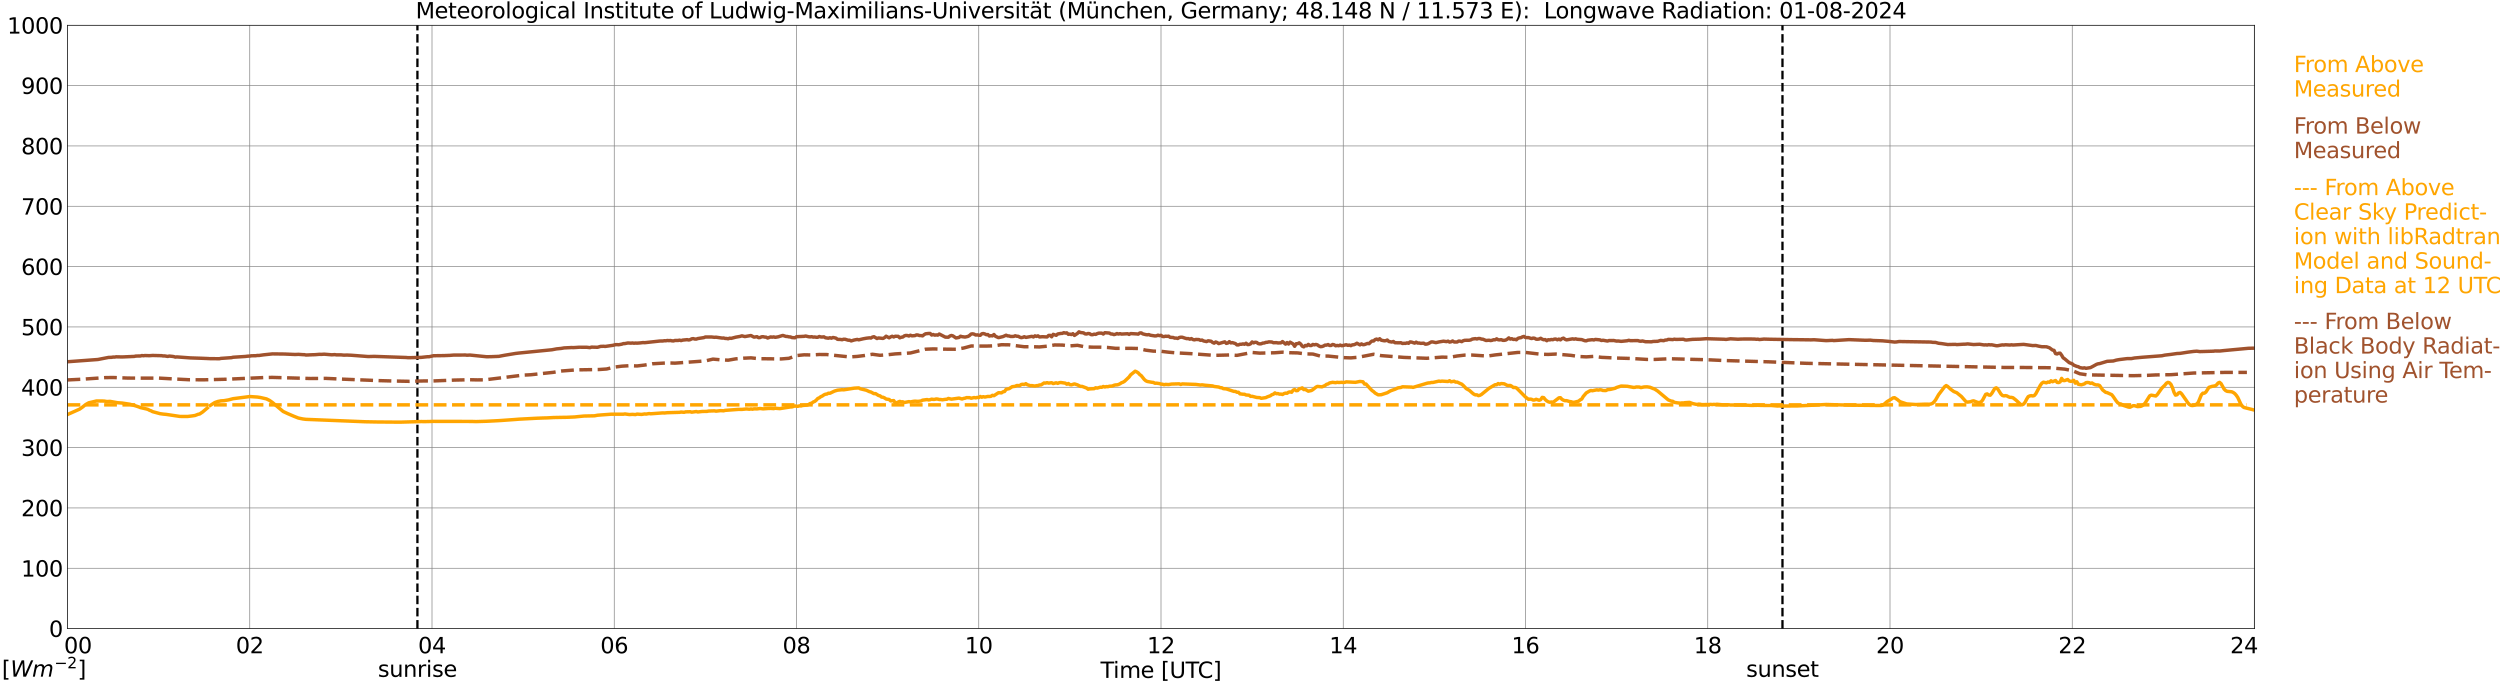 <?xml version="1.0" encoding="utf-8" standalone="no"?>
<!DOCTYPE svg PUBLIC "-//W3C//DTD SVG 1.1//EN"
  "http://www.w3.org/Graphics/SVG/1.1/DTD/svg11.dtd">
<svg xmlns:xlink="http://www.w3.org/1999/xlink" width="1085.4pt" height="296.64pt" viewBox="0 0 1085.4 296.64" xmlns="http://www.w3.org/2000/svg" version="1.1">
 <defs>
  <style type="text/css">*{stroke-linejoin: round; stroke-linecap: butt}</style>
 </defs>
 <g id="figure_1">
  <g id="patch_1">
   <path d="M 0 296.64 
L 1085.4 296.64 
L 1085.4 0 
L 0 0 
z
" style="fill: #ffffff"/>
  </g>
  <g id="axes_1">
   <g id="patch_2">
    <path d="M 29.306 272.909 
L 978.814 272.909 
L 978.814 10.976 
L 29.306 10.976 
z
" style="fill: #ffffff"/>
   </g>
   <g id="patch_3">
    <path d="M 978.814 272.909 
L 978.814 272.909 
L 978.814 10.976 
L 978.814 10.976 
z
" clip-path="url(#pd412434f38)" style="fill: #d3d3d3; opacity: 0.25; stroke: #d3d3d3; stroke-linejoin: miter"/>
   </g>
   <g id="matplotlib.axis_1">
    <g id="xtick_1">
     <g id="line2d_1">
      <path d="M 29.306 272.909 
L 29.306 10.976 
" clip-path="url(#pd412434f38)" style="fill: none; stroke: #808080; stroke-width: 0.3; stroke-linecap: square"/>
     </g>
     <g id="line2d_2"/>
     <g id="text_1">
      <!--    00 -->
      <g transform="translate(18.733 283.627) scale(0.095 -0.095)">
       <defs>
        <path id="DejaVuSans-20" transform="scale(0.016)"/>
        <path id="DejaVuSans-30" d="M 2034 4250 
Q 1547 4250 1301 3770 
Q 1056 3291 1056 2328 
Q 1056 1369 1301 889 
Q 1547 409 2034 409 
Q 2525 409 2770 889 
Q 3016 1369 3016 2328 
Q 3016 3291 2770 3770 
Q 2525 4250 2034 4250 
z
M 2034 4750 
Q 2819 4750 3233 4129 
Q 3647 3509 3647 2328 
Q 3647 1150 3233 529 
Q 2819 -91 2034 -91 
Q 1250 -91 836 529 
Q 422 1150 422 2328 
Q 422 3509 836 4129 
Q 1250 4750 2034 4750 
z
" transform="scale(0.016)"/>
       </defs>
       <use xlink:href="#DejaVuSans-20"/>
       <use xlink:href="#DejaVuSans-20" transform="translate(31.787 0)"/>
       <use xlink:href="#DejaVuSans-20" transform="translate(63.574 0)"/>
       <use xlink:href="#DejaVuSans-30" transform="translate(95.361 0)"/>
       <use xlink:href="#DejaVuSans-30" transform="translate(158.984 0)"/>
      </g>
     </g>
    </g>
    <g id="xtick_2">
     <g id="line2d_3">
      <path d="M 108.431 272.909 
L 108.431 10.976 
" clip-path="url(#pd412434f38)" style="fill: none; stroke: #808080; stroke-width: 0.3; stroke-linecap: square"/>
     </g>
     <g id="line2d_4"/>
     <g id="text_2">
      <!-- 02 -->
      <g transform="translate(102.387 283.627) scale(0.095 -0.095)">
       <defs>
        <path id="DejaVuSans-32" d="M 1228 531 
L 3431 531 
L 3431 0 
L 469 0 
L 469 531 
Q 828 903 1448 1529 
Q 2069 2156 2228 2338 
Q 2531 2678 2651 2914 
Q 2772 3150 2772 3378 
Q 2772 3750 2511 3984 
Q 2250 4219 1831 4219 
Q 1534 4219 1204 4116 
Q 875 4013 500 3803 
L 500 4441 
Q 881 4594 1212 4672 
Q 1544 4750 1819 4750 
Q 2544 4750 2975 4387 
Q 3406 4025 3406 3419 
Q 3406 3131 3298 2873 
Q 3191 2616 2906 2266 
Q 2828 2175 2409 1742 
Q 1991 1309 1228 531 
z
" transform="scale(0.016)"/>
       </defs>
       <use xlink:href="#DejaVuSans-30"/>
       <use xlink:href="#DejaVuSans-32" transform="translate(63.623 0)"/>
      </g>
     </g>
    </g>
    <g id="xtick_3">
     <g id="line2d_5">
      <path d="M 187.557 272.909 
L 187.557 10.976 
" clip-path="url(#pd412434f38)" style="fill: none; stroke: #808080; stroke-width: 0.3; stroke-linecap: square"/>
     </g>
     <g id="line2d_6"/>
     <g id="text_3">
      <!-- 04 -->
      <g transform="translate(181.513 283.627) scale(0.095 -0.095)">
       <defs>
        <path id="DejaVuSans-34" d="M 2419 4116 
L 825 1625 
L 2419 1625 
L 2419 4116 
z
M 2253 4666 
L 3047 4666 
L 3047 1625 
L 3713 1625 
L 3713 1100 
L 3047 1100 
L 3047 0 
L 2419 0 
L 2419 1100 
L 313 1100 
L 313 1709 
L 2253 4666 
z
" transform="scale(0.016)"/>
       </defs>
       <use xlink:href="#DejaVuSans-30"/>
       <use xlink:href="#DejaVuSans-34" transform="translate(63.623 0)"/>
      </g>
     </g>
    </g>
    <g id="xtick_4">
     <g id="line2d_7">
      <path d="M 266.683 272.909 
L 266.683 10.976 
" clip-path="url(#pd412434f38)" style="fill: none; stroke: #808080; stroke-width: 0.3; stroke-linecap: square"/>
     </g>
     <g id="line2d_8"/>
     <g id="text_4">
      <!-- 06 -->
      <g transform="translate(260.638 283.627) scale(0.095 -0.095)">
       <defs>
        <path id="DejaVuSans-36" d="M 2113 2584 
Q 1688 2584 1439 2293 
Q 1191 2003 1191 1497 
Q 1191 994 1439 701 
Q 1688 409 2113 409 
Q 2538 409 2786 701 
Q 3034 994 3034 1497 
Q 3034 2003 2786 2293 
Q 2538 2584 2113 2584 
z
M 3366 4563 
L 3366 3988 
Q 3128 4100 2886 4159 
Q 2644 4219 2406 4219 
Q 1781 4219 1451 3797 
Q 1122 3375 1075 2522 
Q 1259 2794 1537 2939 
Q 1816 3084 2150 3084 
Q 2853 3084 3261 2657 
Q 3669 2231 3669 1497 
Q 3669 778 3244 343 
Q 2819 -91 2113 -91 
Q 1303 -91 875 529 
Q 447 1150 447 2328 
Q 447 3434 972 4092 
Q 1497 4750 2381 4750 
Q 2619 4750 2861 4703 
Q 3103 4656 3366 4563 
z
" transform="scale(0.016)"/>
       </defs>
       <use xlink:href="#DejaVuSans-30"/>
       <use xlink:href="#DejaVuSans-36" transform="translate(63.623 0)"/>
      </g>
     </g>
    </g>
    <g id="xtick_5">
     <g id="line2d_9">
      <path d="M 345.808 272.909 
L 345.808 10.976 
" clip-path="url(#pd412434f38)" style="fill: none; stroke: #808080; stroke-width: 0.3; stroke-linecap: square"/>
     </g>
     <g id="line2d_10"/>
     <g id="text_5">
      <!-- 08 -->
      <g transform="translate(339.764 283.627) scale(0.095 -0.095)">
       <defs>
        <path id="DejaVuSans-38" d="M 2034 2216 
Q 1584 2216 1326 1975 
Q 1069 1734 1069 1313 
Q 1069 891 1326 650 
Q 1584 409 2034 409 
Q 2484 409 2743 651 
Q 3003 894 3003 1313 
Q 3003 1734 2745 1975 
Q 2488 2216 2034 2216 
z
M 1403 2484 
Q 997 2584 770 2862 
Q 544 3141 544 3541 
Q 544 4100 942 4425 
Q 1341 4750 2034 4750 
Q 2731 4750 3128 4425 
Q 3525 4100 3525 3541 
Q 3525 3141 3298 2862 
Q 3072 2584 2669 2484 
Q 3125 2378 3379 2068 
Q 3634 1759 3634 1313 
Q 3634 634 3220 271 
Q 2806 -91 2034 -91 
Q 1263 -91 848 271 
Q 434 634 434 1313 
Q 434 1759 690 2068 
Q 947 2378 1403 2484 
z
M 1172 3481 
Q 1172 3119 1398 2916 
Q 1625 2713 2034 2713 
Q 2441 2713 2670 2916 
Q 2900 3119 2900 3481 
Q 2900 3844 2670 4047 
Q 2441 4250 2034 4250 
Q 1625 4250 1398 4047 
Q 1172 3844 1172 3481 
z
" transform="scale(0.016)"/>
       </defs>
       <use xlink:href="#DejaVuSans-30"/>
       <use xlink:href="#DejaVuSans-38" transform="translate(63.623 0)"/>
      </g>
     </g>
    </g>
    <g id="xtick_6">
     <g id="line2d_11">
      <path d="M 424.934 272.909 
L 424.934 10.976 
" clip-path="url(#pd412434f38)" style="fill: none; stroke: #808080; stroke-width: 0.3; stroke-linecap: square"/>
     </g>
     <g id="line2d_12"/>
     <g id="text_6">
      <!-- 10 -->
      <g transform="translate(418.89 283.627) scale(0.095 -0.095)">
       <defs>
        <path id="DejaVuSans-31" d="M 794 531 
L 1825 531 
L 1825 4091 
L 703 3866 
L 703 4441 
L 1819 4666 
L 2450 4666 
L 2450 531 
L 3481 531 
L 3481 0 
L 794 0 
L 794 531 
z
" transform="scale(0.016)"/>
       </defs>
       <use xlink:href="#DejaVuSans-31"/>
       <use xlink:href="#DejaVuSans-30" transform="translate(63.623 0)"/>
      </g>
     </g>
    </g>
    <g id="xtick_7">
     <g id="line2d_13">
      <path d="M 504.06 272.909 
L 504.06 10.976 
" clip-path="url(#pd412434f38)" style="fill: none; stroke: #808080; stroke-width: 0.3; stroke-linecap: square"/>
     </g>
     <g id="line2d_14"/>
     <g id="text_7">
      <!-- 12 -->
      <g transform="translate(498.015 283.627) scale(0.095 -0.095)">
       <use xlink:href="#DejaVuSans-31"/>
       <use xlink:href="#DejaVuSans-32" transform="translate(63.623 0)"/>
      </g>
     </g>
    </g>
    <g id="xtick_8">
     <g id="line2d_15">
      <path d="M 583.185 272.909 
L 583.185 10.976 
" clip-path="url(#pd412434f38)" style="fill: none; stroke: #808080; stroke-width: 0.3; stroke-linecap: square"/>
     </g>
     <g id="line2d_16"/>
     <g id="text_8">
      <!-- 14 -->
      <g transform="translate(577.141 283.627) scale(0.095 -0.095)">
       <use xlink:href="#DejaVuSans-31"/>
       <use xlink:href="#DejaVuSans-34" transform="translate(63.623 0)"/>
      </g>
     </g>
    </g>
    <g id="xtick_9">
     <g id="line2d_17">
      <path d="M 662.311 272.909 
L 662.311 10.976 
" clip-path="url(#pd412434f38)" style="fill: none; stroke: #808080; stroke-width: 0.3; stroke-linecap: square"/>
     </g>
     <g id="line2d_18"/>
     <g id="text_9">
      <!-- 16 -->
      <g transform="translate(656.267 283.627) scale(0.095 -0.095)">
       <use xlink:href="#DejaVuSans-31"/>
       <use xlink:href="#DejaVuSans-36" transform="translate(63.623 0)"/>
      </g>
     </g>
    </g>
    <g id="xtick_10">
     <g id="line2d_19">
      <path d="M 741.437 272.909 
L 741.437 10.976 
" clip-path="url(#pd412434f38)" style="fill: none; stroke: #808080; stroke-width: 0.3; stroke-linecap: square"/>
     </g>
     <g id="line2d_20"/>
     <g id="text_10">
      <!-- 18 -->
      <g transform="translate(735.392 283.627) scale(0.095 -0.095)">
       <use xlink:href="#DejaVuSans-31"/>
       <use xlink:href="#DejaVuSans-38" transform="translate(63.623 0)"/>
      </g>
     </g>
    </g>
    <g id="xtick_11">
     <g id="line2d_21">
      <path d="M 820.562 272.909 
L 820.562 10.976 
" clip-path="url(#pd412434f38)" style="fill: none; stroke: #808080; stroke-width: 0.3; stroke-linecap: square"/>
     </g>
     <g id="line2d_22"/>
     <g id="text_11">
      <!-- 20 -->
      <g transform="translate(814.518 283.627) scale(0.095 -0.095)">
       <use xlink:href="#DejaVuSans-32"/>
       <use xlink:href="#DejaVuSans-30" transform="translate(63.623 0)"/>
      </g>
     </g>
    </g>
    <g id="xtick_12">
     <g id="line2d_23">
      <path d="M 899.688 272.909 
L 899.688 10.976 
" clip-path="url(#pd412434f38)" style="fill: none; stroke: #808080; stroke-width: 0.3; stroke-linecap: square"/>
     </g>
     <g id="line2d_24"/>
     <g id="text_12">
      <!-- 22 -->
      <g transform="translate(893.644 283.627) scale(0.095 -0.095)">
       <use xlink:href="#DejaVuSans-32"/>
       <use xlink:href="#DejaVuSans-32" transform="translate(63.623 0)"/>
      </g>
     </g>
    </g>
    <g id="xtick_13">
     <g id="line2d_25">
      <path d="M 978.814 272.909 
L 978.814 10.976 
" clip-path="url(#pd412434f38)" style="fill: none; stroke: #808080; stroke-width: 0.3; stroke-linecap: square"/>
     </g>
     <g id="line2d_26"/>
     <g id="text_13">
      <!-- 24    -->
      <g transform="translate(968.241 283.627) scale(0.095 -0.095)">
       <use xlink:href="#DejaVuSans-32"/>
       <use xlink:href="#DejaVuSans-34" transform="translate(63.623 0)"/>
       <use xlink:href="#DejaVuSans-20" transform="translate(127.246 0)"/>
       <use xlink:href="#DejaVuSans-20" transform="translate(159.033 0)"/>
       <use xlink:href="#DejaVuSans-20" transform="translate(190.82 0)"/>
      </g>
     </g>
    </g>
    <g id="text_14">
     <!-- Time [UTC] -->
     <g transform="translate(477.806 294.322) scale(0.095 -0.095)">
      <defs>
       <path id="DejaVuSans-54" d="M -19 4666 
L 3928 4666 
L 3928 4134 
L 2272 4134 
L 2272 0 
L 1638 0 
L 1638 4134 
L -19 4134 
L -19 4666 
z
" transform="scale(0.016)"/>
       <path id="DejaVuSans-69" d="M 603 3500 
L 1178 3500 
L 1178 0 
L 603 0 
L 603 3500 
z
M 603 4863 
L 1178 4863 
L 1178 4134 
L 603 4134 
L 603 4863 
z
" transform="scale(0.016)"/>
       <path id="DejaVuSans-6d" d="M 3328 2828 
Q 3544 3216 3844 3400 
Q 4144 3584 4550 3584 
Q 5097 3584 5394 3201 
Q 5691 2819 5691 2113 
L 5691 0 
L 5113 0 
L 5113 2094 
Q 5113 2597 4934 2840 
Q 4756 3084 4391 3084 
Q 3944 3084 3684 2787 
Q 3425 2491 3425 1978 
L 3425 0 
L 2847 0 
L 2847 2094 
Q 2847 2600 2669 2842 
Q 2491 3084 2119 3084 
Q 1678 3084 1418 2786 
Q 1159 2488 1159 1978 
L 1159 0 
L 581 0 
L 581 3500 
L 1159 3500 
L 1159 2956 
Q 1356 3278 1631 3431 
Q 1906 3584 2284 3584 
Q 2666 3584 2933 3390 
Q 3200 3197 3328 2828 
z
" transform="scale(0.016)"/>
       <path id="DejaVuSans-65" d="M 3597 1894 
L 3597 1613 
L 953 1613 
Q 991 1019 1311 708 
Q 1631 397 2203 397 
Q 2534 397 2845 478 
Q 3156 559 3463 722 
L 3463 178 
Q 3153 47 2828 -22 
Q 2503 -91 2169 -91 
Q 1331 -91 842 396 
Q 353 884 353 1716 
Q 353 2575 817 3079 
Q 1281 3584 2069 3584 
Q 2775 3584 3186 3129 
Q 3597 2675 3597 1894 
z
M 3022 2063 
Q 3016 2534 2758 2815 
Q 2500 3097 2075 3097 
Q 1594 3097 1305 2825 
Q 1016 2553 972 2059 
L 3022 2063 
z
" transform="scale(0.016)"/>
       <path id="DejaVuSans-5b" d="M 550 4863 
L 1875 4863 
L 1875 4416 
L 1125 4416 
L 1125 -397 
L 1875 -397 
L 1875 -844 
L 550 -844 
L 550 4863 
z
" transform="scale(0.016)"/>
       <path id="DejaVuSans-55" d="M 556 4666 
L 1191 4666 
L 1191 1831 
Q 1191 1081 1462 751 
Q 1734 422 2344 422 
Q 2950 422 3222 751 
Q 3494 1081 3494 1831 
L 3494 4666 
L 4128 4666 
L 4128 1753 
Q 4128 841 3676 375 
Q 3225 -91 2344 -91 
Q 1459 -91 1007 375 
Q 556 841 556 1753 
L 556 4666 
z
" transform="scale(0.016)"/>
       <path id="DejaVuSans-43" d="M 4122 4306 
L 4122 3641 
Q 3803 3938 3442 4084 
Q 3081 4231 2675 4231 
Q 1875 4231 1450 3742 
Q 1025 3253 1025 2328 
Q 1025 1406 1450 917 
Q 1875 428 2675 428 
Q 3081 428 3442 575 
Q 3803 722 4122 1019 
L 4122 359 
Q 3791 134 3420 21 
Q 3050 -91 2638 -91 
Q 1578 -91 968 557 
Q 359 1206 359 2328 
Q 359 3453 968 4101 
Q 1578 4750 2638 4750 
Q 3056 4750 3426 4639 
Q 3797 4528 4122 4306 
z
" transform="scale(0.016)"/>
       <path id="DejaVuSans-5d" d="M 1947 4863 
L 1947 -844 
L 622 -844 
L 622 -397 
L 1369 -397 
L 1369 4416 
L 622 4416 
L 622 4863 
L 1947 4863 
z
" transform="scale(0.016)"/>
      </defs>
      <use xlink:href="#DejaVuSans-54"/>
      <use xlink:href="#DejaVuSans-69" transform="translate(57.959 0)"/>
      <use xlink:href="#DejaVuSans-6d" transform="translate(85.742 0)"/>
      <use xlink:href="#DejaVuSans-65" transform="translate(183.154 0)"/>
      <use xlink:href="#DejaVuSans-20" transform="translate(244.678 0)"/>
      <use xlink:href="#DejaVuSans-5b" transform="translate(276.465 0)"/>
      <use xlink:href="#DejaVuSans-55" transform="translate(315.479 0)"/>
      <use xlink:href="#DejaVuSans-54" transform="translate(388.672 0)"/>
      <use xlink:href="#DejaVuSans-43" transform="translate(443.881 0)"/>
      <use xlink:href="#DejaVuSans-5d" transform="translate(513.705 0)"/>
     </g>
    </g>
   </g>
   <g id="matplotlib.axis_2">
    <g id="ytick_1">
     <g id="line2d_27">
      <path d="M 29.306 272.909 
L 978.814 272.909 
" clip-path="url(#pd412434f38)" style="fill: none; stroke: #808080; stroke-width: 0.3; stroke-linecap: square"/>
     </g>
     <g id="line2d_28"/>
     <g id="text_15">
      <!-- 0 -->
      <g transform="translate(21.261 276.518) scale(0.095 -0.095)">
       <use xlink:href="#DejaVuSans-30"/>
      </g>
     </g>
    </g>
    <g id="ytick_2">
     <g id="line2d_29">
      <path d="M 29.306 246.715 
L 978.814 246.715 
" clip-path="url(#pd412434f38)" style="fill: none; stroke: #808080; stroke-width: 0.3; stroke-linecap: square"/>
     </g>
     <g id="line2d_30"/>
     <g id="text_16">
      <!-- 100 -->
      <g transform="translate(9.173 250.325) scale(0.095 -0.095)">
       <use xlink:href="#DejaVuSans-31"/>
       <use xlink:href="#DejaVuSans-30" transform="translate(63.623 0)"/>
       <use xlink:href="#DejaVuSans-30" transform="translate(127.246 0)"/>
      </g>
     </g>
    </g>
    <g id="ytick_3">
     <g id="line2d_31">
      <path d="M 29.306 220.522 
L 978.814 220.522 
" clip-path="url(#pd412434f38)" style="fill: none; stroke: #808080; stroke-width: 0.3; stroke-linecap: square"/>
     </g>
     <g id="line2d_32"/>
     <g id="text_17">
      <!-- 200 -->
      <g transform="translate(9.173 224.131) scale(0.095 -0.095)">
       <use xlink:href="#DejaVuSans-32"/>
       <use xlink:href="#DejaVuSans-30" transform="translate(63.623 0)"/>
       <use xlink:href="#DejaVuSans-30" transform="translate(127.246 0)"/>
      </g>
     </g>
    </g>
    <g id="ytick_4">
     <g id="line2d_33">
      <path d="M 29.306 194.329 
L 978.814 194.329 
" clip-path="url(#pd412434f38)" style="fill: none; stroke: #808080; stroke-width: 0.3; stroke-linecap: square"/>
     </g>
     <g id="line2d_34"/>
     <g id="text_18">
      <!-- 300 -->
      <g transform="translate(9.173 197.938) scale(0.095 -0.095)">
       <defs>
        <path id="DejaVuSans-33" d="M 2597 2516 
Q 3050 2419 3304 2112 
Q 3559 1806 3559 1356 
Q 3559 666 3084 287 
Q 2609 -91 1734 -91 
Q 1441 -91 1130 -33 
Q 819 25 488 141 
L 488 750 
Q 750 597 1062 519 
Q 1375 441 1716 441 
Q 2309 441 2620 675 
Q 2931 909 2931 1356 
Q 2931 1769 2642 2001 
Q 2353 2234 1838 2234 
L 1294 2234 
L 1294 2753 
L 1863 2753 
Q 2328 2753 2575 2939 
Q 2822 3125 2822 3475 
Q 2822 3834 2567 4026 
Q 2313 4219 1838 4219 
Q 1578 4219 1281 4162 
Q 984 4106 628 3988 
L 628 4550 
Q 988 4650 1302 4700 
Q 1616 4750 1894 4750 
Q 2613 4750 3031 4423 
Q 3450 4097 3450 3541 
Q 3450 3153 3228 2886 
Q 3006 2619 2597 2516 
z
" transform="scale(0.016)"/>
       </defs>
       <use xlink:href="#DejaVuSans-33"/>
       <use xlink:href="#DejaVuSans-30" transform="translate(63.623 0)"/>
       <use xlink:href="#DejaVuSans-30" transform="translate(127.246 0)"/>
      </g>
     </g>
    </g>
    <g id="ytick_5">
     <g id="line2d_35">
      <path d="M 29.306 168.136 
L 978.814 168.136 
" clip-path="url(#pd412434f38)" style="fill: none; stroke: #808080; stroke-width: 0.3; stroke-linecap: square"/>
     </g>
     <g id="line2d_36"/>
     <g id="text_19">
      <!-- 400 -->
      <g transform="translate(9.173 171.745) scale(0.095 -0.095)">
       <use xlink:href="#DejaVuSans-34"/>
       <use xlink:href="#DejaVuSans-30" transform="translate(63.623 0)"/>
       <use xlink:href="#DejaVuSans-30" transform="translate(127.246 0)"/>
      </g>
     </g>
    </g>
    <g id="ytick_6">
     <g id="line2d_37">
      <path d="M 29.306 141.942 
L 978.814 141.942 
" clip-path="url(#pd412434f38)" style="fill: none; stroke: #808080; stroke-width: 0.3; stroke-linecap: square"/>
     </g>
     <g id="line2d_38"/>
     <g id="text_20">
      <!-- 500 -->
      <g transform="translate(9.173 145.551) scale(0.095 -0.095)">
       <defs>
        <path id="DejaVuSans-35" d="M 691 4666 
L 3169 4666 
L 3169 4134 
L 1269 4134 
L 1269 2991 
Q 1406 3038 1543 3061 
Q 1681 3084 1819 3084 
Q 2600 3084 3056 2656 
Q 3513 2228 3513 1497 
Q 3513 744 3044 326 
Q 2575 -91 1722 -91 
Q 1428 -91 1123 -41 
Q 819 9 494 109 
L 494 744 
Q 775 591 1075 516 
Q 1375 441 1709 441 
Q 2250 441 2565 725 
Q 2881 1009 2881 1497 
Q 2881 1984 2565 2268 
Q 2250 2553 1709 2553 
Q 1456 2553 1204 2497 
Q 953 2441 691 2322 
L 691 4666 
z
" transform="scale(0.016)"/>
       </defs>
       <use xlink:href="#DejaVuSans-35"/>
       <use xlink:href="#DejaVuSans-30" transform="translate(63.623 0)"/>
       <use xlink:href="#DejaVuSans-30" transform="translate(127.246 0)"/>
      </g>
     </g>
    </g>
    <g id="ytick_7">
     <g id="line2d_39">
      <path d="M 29.306 115.749 
L 978.814 115.749 
" clip-path="url(#pd412434f38)" style="fill: none; stroke: #808080; stroke-width: 0.3; stroke-linecap: square"/>
     </g>
     <g id="line2d_40"/>
     <g id="text_21">
      <!-- 600 -->
      <g transform="translate(9.173 119.358) scale(0.095 -0.095)">
       <use xlink:href="#DejaVuSans-36"/>
       <use xlink:href="#DejaVuSans-30" transform="translate(63.623 0)"/>
       <use xlink:href="#DejaVuSans-30" transform="translate(127.246 0)"/>
      </g>
     </g>
    </g>
    <g id="ytick_8">
     <g id="line2d_41">
      <path d="M 29.306 89.556 
L 978.814 89.556 
" clip-path="url(#pd412434f38)" style="fill: none; stroke: #808080; stroke-width: 0.3; stroke-linecap: square"/>
     </g>
     <g id="line2d_42"/>
     <g id="text_22">
      <!-- 700 -->
      <g transform="translate(9.173 93.165) scale(0.095 -0.095)">
       <defs>
        <path id="DejaVuSans-37" d="M 525 4666 
L 3525 4666 
L 3525 4397 
L 1831 0 
L 1172 0 
L 2766 4134 
L 525 4134 
L 525 4666 
z
" transform="scale(0.016)"/>
       </defs>
       <use xlink:href="#DejaVuSans-37"/>
       <use xlink:href="#DejaVuSans-30" transform="translate(63.623 0)"/>
       <use xlink:href="#DejaVuSans-30" transform="translate(127.246 0)"/>
      </g>
     </g>
    </g>
    <g id="ytick_9">
     <g id="line2d_43">
      <path d="M 29.306 63.362 
L 978.814 63.362 
" clip-path="url(#pd412434f38)" style="fill: none; stroke: #808080; stroke-width: 0.3; stroke-linecap: square"/>
     </g>
     <g id="line2d_44"/>
     <g id="text_23">
      <!-- 800 -->
      <g transform="translate(9.173 66.972) scale(0.095 -0.095)">
       <use xlink:href="#DejaVuSans-38"/>
       <use xlink:href="#DejaVuSans-30" transform="translate(63.623 0)"/>
       <use xlink:href="#DejaVuSans-30" transform="translate(127.246 0)"/>
      </g>
     </g>
    </g>
    <g id="ytick_10">
     <g id="line2d_45">
      <path d="M 29.306 37.169 
L 978.814 37.169 
" clip-path="url(#pd412434f38)" style="fill: none; stroke: #808080; stroke-width: 0.3; stroke-linecap: square"/>
     </g>
     <g id="line2d_46"/>
     <g id="text_24">
      <!-- 900 -->
      <g transform="translate(9.173 40.778) scale(0.095 -0.095)">
       <defs>
        <path id="DejaVuSans-39" d="M 703 97 
L 703 672 
Q 941 559 1184 500 
Q 1428 441 1663 441 
Q 2288 441 2617 861 
Q 2947 1281 2994 2138 
Q 2813 1869 2534 1725 
Q 2256 1581 1919 1581 
Q 1219 1581 811 2004 
Q 403 2428 403 3163 
Q 403 3881 828 4315 
Q 1253 4750 1959 4750 
Q 2769 4750 3195 4129 
Q 3622 3509 3622 2328 
Q 3622 1225 3098 567 
Q 2575 -91 1691 -91 
Q 1453 -91 1209 -44 
Q 966 3 703 97 
z
M 1959 2075 
Q 2384 2075 2632 2365 
Q 2881 2656 2881 3163 
Q 2881 3666 2632 3958 
Q 2384 4250 1959 4250 
Q 1534 4250 1286 3958 
Q 1038 3666 1038 3163 
Q 1038 2656 1286 2365 
Q 1534 2075 1959 2075 
z
" transform="scale(0.016)"/>
       </defs>
       <use xlink:href="#DejaVuSans-39"/>
       <use xlink:href="#DejaVuSans-30" transform="translate(63.623 0)"/>
       <use xlink:href="#DejaVuSans-30" transform="translate(127.246 0)"/>
      </g>
     </g>
    </g>
    <g id="ytick_11">
     <g id="line2d_47">
      <path d="M 29.306 10.976 
L 978.814 10.976 
" clip-path="url(#pd412434f38)" style="fill: none; stroke: #808080; stroke-width: 0.3; stroke-linecap: square"/>
     </g>
     <g id="line2d_48"/>
     <g id="text_25">
      <!-- 1000 -->
      <g transform="translate(3.128 14.585) scale(0.095 -0.095)">
       <use xlink:href="#DejaVuSans-31"/>
       <use xlink:href="#DejaVuSans-30" transform="translate(63.623 0)"/>
       <use xlink:href="#DejaVuSans-30" transform="translate(127.246 0)"/>
       <use xlink:href="#DejaVuSans-30" transform="translate(190.869 0)"/>
      </g>
     </g>
    </g>
   </g>
   <g id="line2d_49">
    <path d="M 181.227 272.909 
L 181.227 10.976 
" clip-path="url(#pd412434f38)" style="fill: none; stroke-dasharray: 3.7,1.6; stroke-dashoffset: 0; stroke: #000000"/>
   </g>
   <g id="line2d_50">
    <path d="M 773.878 272.909 
L 773.878 10.976 
" clip-path="url(#pd412434f38)" style="fill: none; stroke-dasharray: 3.7,1.6; stroke-dashoffset: 0; stroke: #000000"/>
   </g>
   <g id="line2d_51">
    <path d="M 29.306 179.97 
L 34.581 177.618 
L 35.9 176.682 
L 37.218 175.622 
L 38.537 174.88 
L 39.856 174.576 
L 41.834 174.102 
L 43.153 174.081 
L 45.131 174.118 
L 46.45 174.33 
L 47.768 174.257 
L 51.065 174.846 
L 53.043 174.988 
L 56.34 175.488 
L 58.978 176.237 
L 60.297 176.682 
L 60.956 176.963 
L 63.594 177.557 
L 64.253 177.751 
L 64.912 178.126 
L 65.572 178.356 
L 66.231 178.72 
L 69.528 179.608 
L 70.847 179.789 
L 72.166 179.912 
L 78.1 180.797 
L 81.397 180.824 
L 83.375 180.585 
L 84.694 180.381 
L 86.013 179.87 
L 86.672 179.737 
L 87.991 178.856 
L 89.309 177.73 
L 89.969 177.18 
M 91.288 176.014 
L 93.266 174.77 
L 94.584 174.301 
L 95.903 174.034 
L 97.222 173.956 
L 99.2 173.618 
L 101.178 173.097 
L 108.431 172.161 
L 111.728 172.381 
L 113.047 172.578 
L 115.685 173.183 
L 117.003 173.83 
L 118.322 174.773 
L 122.938 178.652 
L 124.916 179.572 
L 127.553 180.708 
L 129.532 181.494 
L 131.51 181.9 
L 132.829 182.063 
L 158.544 183.108 
L 161.841 183.171 
L 163.819 183.205 
L 173.71 183.283 
L 182.941 183.021 
L 184.26 183.05 
L 186.898 182.99 
L 188.216 182.943 
L 204.701 182.974 
L 206.679 183.034 
L 211.295 182.895 
L 215.91 182.66 
L 217.889 182.537 
L 223.823 182.112 
L 225.142 181.997 
L 233.054 181.581 
L 234.373 181.531 
L 235.692 181.478 
L 237.67 181.426 
L 240.308 181.277 
L 244.923 181.188 
L 246.242 181.172 
L 249.539 181.025 
L 250.858 180.884 
L 253.495 180.63 
L 258.111 180.53 
L 259.43 180.279 
L 261.408 180.119 
L 263.386 179.978 
L 265.364 179.828 
L 270.639 179.828 
L 271.298 179.716 
L 273.277 179.988 
L 274.595 179.896 
L 275.914 179.996 
L 276.573 179.781 
L 278.552 179.925 
L 279.87 179.716 
L 280.53 179.781 
L 281.849 179.545 
L 282.508 179.65 
L 287.783 179.262 
L 288.442 179.304 
L 289.761 179.176 
L 294.377 179.037 
L 295.036 179.021 
L 295.696 178.891 
L 297.014 179.008 
L 297.674 178.815 
L 299.652 178.76 
L 300.311 178.948 
L 302.289 178.678 
L 302.949 178.864 
L 304.927 178.634 
L 306.905 178.621 
L 307.564 178.469 
L 310.202 178.372 
L 310.861 178.513 
L 312.839 178.278 
L 314.158 178.356 
L 314.818 178.168 
L 320.752 177.728 
L 322.071 177.751 
L 324.049 177.552 
L 325.368 177.675 
L 326.027 177.542 
L 326.686 177.665 
L 327.346 177.51 
L 328.665 177.534 
L 329.983 177.353 
L 331.302 177.513 
L 333.28 177.361 
L 334.599 177.314 
L 335.918 177.403 
L 336.577 177.248 
L 338.555 177.411 
L 343.171 176.685 
L 343.83 176.659 
L 345.149 176.242 
L 345.808 176.389 
L 346.468 176.381 
L 347.127 176.195 
L 347.787 176.25 
L 348.446 176.046 
L 350.424 175.876 
L 351.083 175.611 
L 351.743 175.195 
L 352.402 175.048 
L 353.062 174.535 
L 353.721 174.275 
L 354.38 173.738 
L 355.04 173.002 
L 355.699 172.725 
L 356.359 172.216 
L 357.018 171.934 
L 357.677 171.457 
L 358.337 171.161 
L 358.996 171.085 
L 359.655 170.708 
L 360.315 170.744 
L 362.293 169.796 
L 363.612 169.403 
L 365.59 169.204 
L 366.249 169.254 
L 370.865 168.534 
L 372.843 168.411 
L 373.502 168.788 
L 376.14 169.424 
L 377.459 170.035 
L 378.118 170.2 
L 379.437 170.92 
L 380.096 170.868 
L 381.415 171.706 
L 382.074 171.855 
L 382.734 172.405 
L 383.393 172.471 
L 384.053 172.772 
L 384.712 173.251 
L 386.031 173.427 
L 386.69 174.05 
L 388.009 173.916 
L 388.668 174.886 
L 389.328 174.81 
L 390.646 174.262 
L 391.306 174.474 
L 391.965 174.44 
L 392.624 174.752 
L 394.603 174.367 
L 395.262 174.49 
L 396.581 174.239 
L 397.24 174.168 
L 398.559 174.26 
L 399.878 174.084 
L 400.537 173.736 
L 401.856 173.558 
L 402.515 173.476 
L 403.175 173.644 
L 403.834 173.529 
L 404.493 173.29 
L 405.153 173.416 
L 405.812 173.382 
L 406.471 173.212 
L 407.131 173.272 
L 407.79 173.458 
L 408.45 173.461 
L 409.109 173.581 
L 410.428 173.377 
L 411.087 173.34 
L 411.746 172.987 
L 413.065 173.301 
L 416.362 172.837 
L 417.681 173.246 
L 418.34 172.989 
L 419 172.874 
L 419.659 172.63 
L 420.978 172.654 
L 421.637 172.905 
L 422.956 172.591 
L 423.615 172.748 
L 424.275 172.536 
L 424.934 172.63 
L 425.593 172.135 
L 426.253 172.457 
L 426.912 172.209 
L 427.572 172.397 
L 428.89 172.114 
L 429.55 172.148 
L 430.209 172.07 
L 430.869 171.627 
L 431.528 171.787 
L 433.506 170.498 
L 434.825 170.572 
L 435.484 170.105 
L 436.144 169.969 
L 436.803 169.031 
L 438.122 168.743 
L 439.44 167.892 
L 440.759 167.719 
L 441.419 167.386 
L 442.737 167.405 
L 443.397 166.91 
L 444.056 166.823 
L 444.716 166.936 
L 445.375 166.572 
L 446.034 167.028 
L 447.353 167.462 
L 448.012 167.413 
L 449.331 167.612 
L 449.991 167.431 
L 450.65 167.41 
L 451.309 167.138 
L 451.969 167.132 
L 453.287 166.26 
L 453.947 166.339 
L 454.606 166.119 
L 455.266 166.339 
L 456.584 166.147 
L 457.244 166.535 
L 458.563 166.182 
L 459.222 166.446 
L 459.881 166.155 
L 460.541 166.066 
L 462.519 166.354 
L 463.178 166.818 
L 463.838 166.504 
L 464.497 166.991 
L 465.156 167.075 
L 466.475 166.674 
L 467.794 167.098 
L 469.113 167.779 
L 469.772 167.745 
L 471.75 168.473 
L 472.409 168.982 
L 473.069 168.845 
L 475.047 168.743 
L 475.706 168.366 
L 476.366 168.505 
L 477.685 168.096 
L 478.344 168.154 
L 479.003 167.798 
L 479.663 168.015 
L 480.322 167.842 
L 480.981 167.895 
L 481.641 167.696 
L 482.96 167.591 
L 483.619 167.287 
L 484.278 167.114 
L 484.938 167.098 
L 485.597 166.933 
L 486.256 166.619 
L 486.916 166.176 
L 487.575 165.943 
L 488.235 165.54 
L 490.213 163.67 
L 490.872 162.74 
L 492.85 161.158 
L 493.51 161.451 
L 494.169 161.881 
L 494.828 162.622 
L 495.488 163.104 
L 496.807 164.751 
L 497.466 165.32 
L 498.125 165.621 
L 500.103 165.975 
L 500.763 166.037 
L 501.422 166.402 
L 502.082 166.352 
L 503.4 166.538 
L 504.06 166.768 
L 504.719 166.815 
L 505.379 167.033 
L 506.038 166.881 
L 507.357 166.965 
L 508.675 166.742 
L 511.972 166.65 
L 512.632 166.931 
L 513.291 166.682 
L 519.226 166.902 
L 521.204 167.161 
L 521.863 167.075 
L 523.182 167.25 
L 526.479 167.554 
L 527.138 167.79 
L 529.116 168.031 
L 529.776 168.303 
L 530.435 168.356 
L 531.094 168.73 
L 532.413 168.853 
L 535.71 169.932 
L 536.369 169.946 
L 537.029 170.315 
L 537.688 170.299 
L 538.348 170.993 
L 539.666 171.156 
L 540.326 171.169 
L 540.985 171.486 
L 542.304 171.58 
L 542.963 172.096 
L 543.623 172.051 
L 545.601 172.567 
L 546.919 172.641 
L 547.579 172.934 
L 549.557 172.63 
L 550.216 172.303 
L 551.535 171.834 
L 552.195 171.355 
L 552.854 171.158 
L 553.513 170.582 
L 554.173 170.943 
L 554.832 170.86 
L 555.491 171.135 
L 556.151 171.095 
L 556.81 171.279 
L 557.47 170.865 
L 558.129 170.684 
L 558.788 170.742 
L 559.448 170.278 
L 560.107 170.137 
L 560.766 170.307 
L 561.426 169.411 
L 562.085 169.11 
L 562.745 169.623 
L 563.404 169.56 
L 564.063 168.785 
L 564.723 168.691 
L 565.382 168.405 
L 566.042 169.141 
L 566.701 169.071 
L 568.02 169.841 
L 569.338 169.553 
L 569.998 169.165 
L 571.317 168.088 
L 571.976 167.761 
L 573.954 167.96 
L 575.273 167.376 
L 575.932 166.86 
L 576.592 166.698 
L 577.251 166.252 
L 578.57 165.99 
L 579.889 166.153 
L 580.548 165.977 
L 581.207 166.069 
L 582.526 165.988 
L 583.185 166.058 
L 583.845 166.006 
L 584.504 165.794 
L 588.46 165.993 
L 590.439 165.605 
L 591.757 165.755 
L 592.417 166.755 
L 593.076 166.747 
L 595.054 168.934 
L 595.714 169.581 
L 596.373 170.035 
L 597.032 170.666 
L 598.351 171.425 
L 599.67 171.368 
L 602.307 170.511 
L 603.626 169.731 
L 604.945 169.244 
L 605.604 169.026 
L 606.923 168.418 
L 608.242 168.214 
L 608.901 167.926 
L 612.858 168.06 
L 613.517 168.18 
L 618.133 166.805 
L 619.451 166.407 
L 620.111 166.252 
L 620.77 166.231 
L 621.429 166.058 
L 622.089 166.058 
L 624.726 165.461 
L 625.386 165.576 
L 626.045 165.464 
L 628.683 165.639 
L 629.342 165.28 
L 630.001 165.765 
L 631.32 165.511 
L 631.98 165.914 
L 632.639 165.867 
L 633.958 166.504 
L 634.617 166.768 
L 635.276 167.347 
L 636.595 168.725 
L 637.914 169.456 
L 639.233 170.621 
L 639.892 171.135 
L 640.552 171.439 
L 641.211 171.412 
L 641.87 171.774 
L 642.53 171.619 
L 643.189 171.26 
L 646.486 168.573 
L 649.123 167.025 
L 649.783 167.038 
L 650.442 166.522 
L 651.102 166.802 
L 651.761 166.517 
L 653.08 166.645 
L 654.399 167.324 
L 655.058 167.394 
L 655.717 167.337 
L 656.377 167.727 
L 657.036 168.253 
L 657.695 168.206 
L 658.355 168.4 
L 659.674 169.702 
L 662.311 172.389 
L 663.63 173.377 
L 664.289 173.262 
L 664.949 173.361 
L 665.608 173.702 
L 666.267 173.641 
L 666.927 173.348 
L 668.246 173.783 
L 668.905 173.526 
L 669.564 172.526 
L 670.224 172.636 
L 670.883 173.474 
L 671.542 174.05 
L 672.202 174.443 
L 672.861 174.645 
L 673.521 174.527 
L 674.18 174.637 
L 674.839 174.246 
L 676.817 172.725 
L 677.477 172.659 
L 678.136 173.369 
L 678.796 173.744 
L 679.455 173.969 
L 680.114 173.935 
L 681.433 174.328 
L 682.092 174.404 
L 682.752 174.631 
L 683.411 174.671 
L 685.389 174.16 
L 686.049 173.61 
L 686.708 173.272 
L 687.368 172.148 
L 688.686 170.598 
L 690.005 169.825 
L 690.664 169.519 
L 691.324 169.644 
L 692.643 169.382 
L 693.302 169.249 
L 693.961 169.382 
L 694.621 169.209 
L 695.28 169.299 
L 695.939 169.534 
L 697.258 169.555 
L 697.918 169.183 
L 699.236 169.044 
L 701.215 168.573 
L 701.874 168.219 
L 703.852 167.601 
L 706.49 167.706 
L 709.127 168.188 
L 709.786 168.177 
L 710.446 167.999 
L 711.765 168.044 
L 712.424 168.282 
L 713.743 168.007 
L 715.062 167.944 
L 716.38 168.138 
L 717.699 168.683 
L 718.358 168.906 
L 719.677 169.762 
L 724.293 173.615 
L 725.612 174.152 
L 726.271 174.223 
L 726.93 174.681 
L 728.249 174.896 
L 729.568 175.024 
L 730.227 174.922 
L 730.887 174.956 
L 731.546 174.823 
L 733.524 174.697 
L 734.843 175.195 
L 736.162 175.498 
L 736.821 175.588 
L 737.48 175.449 
L 738.14 175.496 
L 738.799 175.661 
L 742.096 175.619 
L 742.756 175.561 
L 743.415 175.656 
L 744.074 175.553 
L 744.734 175.629 
L 745.393 175.509 
L 748.031 175.76 
L 750.668 175.745 
L 751.327 175.847 
L 752.646 175.844 
L 757.921 175.902 
L 760.559 176.022 
L 763.196 175.959 
L 764.515 176.009 
L 767.153 176.051 
L 769.131 176.049 
L 771.768 176.284 
L 772.428 176.219 
L 773.087 176.297 
L 775.065 176.274 
L 780.34 176.237 
L 787.593 175.902 
L 792.868 175.609 
L 802.759 175.899 
L 804.737 175.918 
L 816.606 176.054 
L 817.265 175.936 
L 817.925 175.559 
L 819.244 174.398 
L 821.222 173.207 
L 821.881 172.753 
L 822.541 172.667 
L 823.859 173.531 
L 824.519 174.108 
L 825.178 174.493 
L 827.816 175.365 
L 831.772 175.629 
L 835.728 175.478 
L 837.706 175.506 
L 838.366 175.388 
L 839.025 175.1 
L 839.684 174.493 
L 840.344 173.652 
L 841.663 171.352 
L 844.3 167.876 
L 844.959 167.407 
L 845.619 167.795 
L 846.938 169.021 
L 848.256 169.987 
L 849.575 170.527 
L 851.553 172.133 
L 853.531 174.37 
L 854.191 174.587 
L 855.51 174.419 
L 856.169 174.155 
L 856.828 174.013 
L 858.806 174.773 
L 859.466 174.723 
L 860.125 174.495 
L 860.785 173.673 
L 862.103 171.208 
L 862.763 171.017 
L 863.422 171.507 
L 864.082 171.588 
L 864.741 170.833 
L 866.06 168.649 
L 866.719 168.39 
L 867.378 168.942 
L 868.697 171.04 
L 869.357 171.7 
L 870.016 171.873 
L 870.675 171.761 
L 871.335 171.894 
L 871.994 172.271 
L 872.653 172.515 
L 873.313 172.531 
L 873.972 172.701 
L 875.291 173.741 
L 877.269 175.585 
L 877.929 175.753 
L 878.588 175.425 
L 879.247 174.561 
L 879.907 173.251 
L 880.566 172.193 
L 881.225 171.902 
L 881.885 171.782 
L 882.544 171.902 
L 883.204 171.742 
L 883.863 170.959 
L 885.841 167.266 
L 886.5 166.365 
L 887.16 165.938 
L 888.479 166.21 
L 889.138 165.849 
L 889.797 165.972 
L 890.457 165.325 
L 891.116 165.731 
L 892.435 165.21 
L 893.094 165.996 
L 893.754 166.119 
L 894.413 165.804 
L 895.072 164.28 
L 895.732 165.225 
L 896.391 165.231 
L 897.71 164.767 
L 898.369 165.393 
L 899.029 165.561 
L 899.688 165.482 
L 900.347 165.129 
L 901.007 166.352 
L 901.666 165.744 
L 902.326 166.836 
L 903.644 167.077 
L 904.963 166.663 
L 905.622 166.147 
L 906.282 166.053 
L 906.941 166.119 
L 907.601 166.441 
L 908.26 166.265 
L 908.919 166.692 
L 909.579 166.983 
L 910.238 167.138 
L 910.898 167.127 
L 911.557 167.379 
L 912.876 169.304 
L 914.194 170.336 
L 914.854 170.475 
L 916.832 171.363 
L 917.491 172.201 
L 918.81 174.123 
L 919.469 174.904 
L 920.129 175.273 
L 920.788 175.391 
L 922.107 176.085 
L 924.085 176.737 
L 924.745 176.806 
L 926.063 176.151 
L 926.723 176.135 
L 928.041 176.541 
L 929.36 176.428 
L 930.02 176.166 
L 930.679 175.69 
L 931.338 175.003 
L 933.316 171.852 
L 933.976 171.554 
L 935.954 171.923 
L 936.613 171.302 
L 938.592 168.497 
L 939.91 167.203 
L 940.57 166.383 
L 941.229 166.009 
L 941.888 166.2 
L 942.548 166.899 
L 943.207 168.332 
L 943.867 170.333 
L 944.526 171.541 
L 945.185 171.381 
L 945.845 170.611 
L 946.504 170.383 
L 947.163 170.972 
L 949.142 173.788 
L 949.801 174.799 
L 950.46 175.567 
L 951.12 175.962 
L 951.779 176.07 
L 952.438 175.991 
L 953.098 175.784 
L 953.757 175.399 
L 954.417 174.642 
L 955.735 171.41 
L 956.395 170.705 
L 957.054 170.705 
L 957.714 170.221 
L 959.032 168.175 
L 960.351 167.753 
L 961.67 167.53 
L 962.329 167.122 
L 962.989 166.312 
L 963.648 166.001 
L 964.307 166.569 
L 965.626 168.942 
L 966.285 169.571 
L 966.945 169.898 
L 968.923 170.1 
L 969.582 170.404 
L 970.242 170.87 
L 970.901 171.611 
L 971.561 172.583 
L 972.879 175.451 
L 973.539 176.358 
L 974.198 176.9 
L 977.495 177.72 
L 978.154 177.887 
L 978.154 177.887 
" clip-path="url(#pd412434f38)" style="fill: none; stroke: #ffa500; stroke-width: 1.5; stroke-linecap: square"/>
   </g>
   <g id="line2d_52">
    <path d="M 29.306 157.058 
L 42.493 156.08 
L 47.109 155.182 
L 48.428 155.137 
L 49.087 155.028 
L 49.747 155.041 
L 50.406 154.914 
L 53.043 154.975 
L 58.319 154.742 
L 58.978 154.587 
L 60.956 154.552 
L 61.615 154.369 
L 62.275 154.456 
L 62.934 154.365 
L 64.912 154.426 
L 66.231 154.325 
L 70.187 154.424 
L 70.847 154.545 
L 71.506 154.529 
L 72.825 154.756 
L 73.484 154.594 
L 74.803 154.724 
L 75.462 154.825 
L 76.122 155.041 
L 76.781 154.956 
L 82.716 155.39 
L 86.013 155.499 
L 87.331 155.539 
L 89.969 155.651 
M 91.288 155.709 
L 95.244 155.75 
L 95.903 155.603 
L 100.519 155.277 
L 101.178 155.104 
L 106.453 154.765 
L 107.772 154.61 
L 108.431 154.604 
L 109.091 154.47 
L 111.069 154.438 
L 111.728 154.323 
L 112.388 154.346 
L 114.366 154.06 
L 116.344 153.853 
L 118.322 153.645 
L 123.597 153.711 
L 128.213 153.908 
L 129.532 153.84 
L 131.51 153.977 
L 132.169 153.984 
L 132.829 154.142 
L 135.466 154.026 
L 136.785 153.987 
L 138.763 153.825 
L 139.422 153.863 
L 140.741 153.773 
L 144.038 154.044 
L 145.357 153.956 
L 146.016 154.07 
L 147.994 154.063 
L 149.313 154.193 
L 150.632 154.149 
L 152.61 154.238 
L 159.863 154.8 
L 162.501 154.725 
L 176.348 155.208 
L 177.007 155.28 
L 178.326 155.279 
L 182.941 155.154 
L 185.579 154.873 
L 186.238 154.892 
L 188.216 154.447 
L 192.832 154.387 
L 195.47 154.28 
L 196.788 154.168 
L 202.063 154.133 
L 202.723 154.216 
L 204.042 154.152 
L 211.295 154.887 
L 213.273 154.848 
L 216.57 154.719 
L 217.889 154.462 
L 219.207 154.218 
L 223.823 153.455 
L 225.142 153.295 
L 239.648 151.849 
L 241.626 151.473 
L 243.604 151.276 
L 244.923 151.051 
L 248.22 150.887 
L 248.88 150.927 
L 250.198 150.846 
L 251.517 150.752 
L 254.814 150.775 
L 256.133 150.934 
L 256.792 150.705 
L 259.43 150.778 
L 260.748 150.392 
L 262.067 150.339 
L 262.726 150.414 
L 266.023 149.939 
L 267.342 149.618 
L 268.661 149.667 
L 269.98 149.419 
L 270.639 149.188 
L 271.298 149.17 
L 272.617 148.905 
L 273.936 148.986 
L 274.595 148.907 
L 275.255 149.019 
L 275.914 148.941 
L 276.573 148.984 
L 277.892 148.888 
L 279.211 148.731 
L 279.87 148.787 
L 286.464 148.066 
L 287.783 148.038 
L 288.442 147.937 
L 289.102 147.954 
L 289.761 147.819 
L 290.42 147.901 
L 291.08 147.832 
L 291.739 147.984 
L 292.399 148.019 
L 293.058 147.815 
L 294.377 147.828 
L 295.036 147.669 
L 295.696 147.888 
L 296.355 147.663 
L 298.333 147.466 
L 298.992 147.62 
L 299.652 147.461 
L 300.311 147.109 
L 300.971 147.011 
L 301.63 147.198 
L 302.289 147.227 
L 302.949 146.994 
L 305.586 146.58 
L 306.246 146.305 
L 308.883 146.303 
L 310.202 146.452 
L 310.861 146.395 
L 313.499 146.777 
L 314.158 146.748 
L 314.818 146.933 
L 315.477 146.95 
L 316.136 147.091 
L 316.796 146.817 
L 317.455 146.904 
L 319.433 146.385 
L 321.411 146.038 
L 322.071 145.8 
L 323.39 146.134 
L 326.027 145.665 
L 327.346 146.372 
L 328.665 146.175 
L 329.324 146.603 
L 329.983 146.549 
L 330.643 146.229 
L 331.302 146.179 
L 331.961 146.34 
L 332.621 146.377 
L 333.28 146.759 
L 334.599 146.274 
L 335.258 146.389 
L 335.918 146.27 
L 336.577 146.455 
L 337.896 146.225 
L 339.874 145.625 
L 341.193 146.061 
L 341.852 146.085 
L 342.512 146.25 
L 343.171 146.283 
L 343.83 146.563 
L 345.149 146.653 
L 345.808 146.18 
L 349.105 146.026 
L 349.765 145.882 
L 351.083 146.198 
L 351.743 146.268 
L 352.402 146.168 
L 353.062 146.366 
L 353.721 146.308 
L 354.38 146.426 
L 355.04 146.425 
L 355.699 146.095 
L 356.359 146.296 
L 357.018 146.325 
L 357.677 146.227 
L 358.337 146.635 
L 359.655 146.843 
L 360.315 146.621 
L 360.974 146.827 
L 361.634 146.515 
L 362.952 146.806 
L 363.612 147.333 
L 364.93 147.375 
L 365.59 147.499 
L 366.249 147.277 
L 366.909 147.29 
L 368.227 147.698 
L 368.887 147.706 
L 369.546 148.01 
L 370.865 147.615 
L 372.184 147.364 
L 372.843 147.541 
L 374.821 147.075 
L 376.14 146.836 
L 377.459 146.679 
L 378.118 146.765 
L 378.777 146.345 
L 379.437 146.189 
L 380.756 146.975 
L 381.415 146.732 
L 383.393 146.937 
L 384.053 146.574 
L 384.712 145.969 
L 386.031 146.671 
L 386.69 146.26 
L 387.349 145.985 
L 388.009 146.299 
L 388.668 145.991 
L 389.987 146.024 
L 390.646 146.668 
L 391.306 146.406 
L 391.965 146.325 
L 392.624 145.822 
L 393.284 145.628 
L 393.943 145.667 
L 394.603 145.883 
L 395.262 145.535 
L 395.921 145.808 
L 397.24 145.708 
L 397.899 145.395 
L 398.559 145.462 
L 399.218 145.687 
L 399.878 145.689 
L 400.537 145.827 
L 401.196 145.296 
L 401.856 144.919 
L 403.175 144.775 
L 403.834 144.771 
L 404.493 145.458 
L 405.153 145.227 
L 405.812 145.517 
L 406.471 145.405 
L 407.131 145.5 
L 407.79 145.014 
L 410.428 146.37 
L 411.746 146.408 
L 412.406 145.89 
L 413.065 145.642 
L 413.725 145.837 
L 415.043 146.73 
L 416.362 146.503 
L 417.022 145.977 
L 417.681 146.171 
L 419 146.337 
L 420.318 146.039 
L 420.978 145.61 
L 421.637 145.01 
L 422.297 144.934 
L 422.956 145.09 
L 423.615 145.458 
L 424.275 145.379 
L 424.934 145.535 
L 425.593 145.574 
L 426.253 144.924 
L 426.912 144.802 
L 427.572 144.986 
L 428.231 145.325 
L 428.89 145.244 
L 429.55 145.892 
L 430.209 145.734 
L 430.869 145.831 
L 431.528 145.232 
L 432.187 145.998 
L 433.506 146.602 
L 435.484 146.124 
L 436.803 145.531 
L 437.462 145.829 
L 438.122 145.859 
L 438.781 146.088 
L 440.1 146.062 
L 440.759 145.781 
L 441.419 145.977 
L 442.078 146.008 
L 442.737 146.376 
L 443.397 146.596 
L 444.056 146.463 
L 444.716 146.186 
L 445.375 146.498 
L 446.694 146.255 
L 448.012 146.021 
L 448.672 146.301 
L 449.331 145.819 
L 449.991 146.054 
L 450.65 145.817 
L 451.309 146.297 
L 452.628 146.181 
L 453.947 146.262 
L 454.606 146.285 
L 455.266 145.632 
L 455.925 145.604 
L 456.584 146.22 
L 457.244 145.162 
L 458.563 145.583 
L 459.222 144.999 
L 460.541 144.768 
L 461.2 144.753 
L 461.859 144.437 
L 462.519 144.616 
L 463.178 144.511 
L 463.838 145.156 
L 464.497 145.061 
L 465.156 145.247 
L 465.816 144.876 
L 466.475 145.624 
L 467.794 144.746 
L 468.453 144.065 
L 469.113 144.365 
L 470.431 144.521 
L 471.091 144.946 
L 471.75 145.013 
L 472.409 144.786 
L 473.069 144.87 
L 473.728 145.304 
L 474.388 145.311 
L 475.047 145.069 
L 475.706 145.194 
L 476.366 144.848 
L 477.025 144.641 
L 478.344 144.639 
L 479.003 145.022 
L 479.663 144.447 
L 481.641 144.594 
L 482.3 144.997 
L 482.96 145.017 
L 483.619 145.282 
L 484.278 145.117 
L 484.938 144.817 
L 485.597 145.052 
L 486.256 144.846 
L 486.916 145.045 
L 489.553 144.889 
L 490.213 145.182 
L 490.872 144.824 
L 493.51 144.977 
L 494.169 145.072 
L 494.828 144.578 
L 495.488 144.523 
L 496.147 144.954 
L 497.466 145.282 
L 498.125 145.362 
L 498.785 145.257 
L 499.444 145.542 
L 501.422 145.848 
L 502.082 145.803 
L 502.741 145.516 
L 503.4 145.731 
L 504.06 145.583 
L 504.719 146.09 
L 505.379 146.136 
L 506.038 145.963 
L 506.697 146.042 
L 507.357 145.953 
L 508.016 146.452 
L 509.335 146.523 
L 509.994 146.803 
L 510.654 146.775 
L 511.313 146.952 
L 511.972 146.544 
L 512.632 146.404 
L 513.291 146.417 
L 514.61 146.862 
L 515.269 147.027 
L 515.929 146.994 
L 516.588 147.262 
L 517.247 146.994 
L 517.907 147.402 
L 518.566 147.566 
L 519.226 147.373 
L 520.544 147.427 
L 521.204 147.772 
L 521.863 147.637 
L 522.522 148.02 
L 523.841 148.304 
L 524.501 147.954 
L 525.819 148.152 
L 526.479 148.687 
L 527.138 148.984 
L 527.797 148.474 
L 528.457 148.721 
L 529.116 149.178 
L 531.754 148.415 
L 532.413 149.085 
L 533.073 148.929 
L 533.732 148.327 
L 534.391 148.878 
L 535.051 148.751 
L 536.369 149.166 
L 537.029 149.742 
L 537.688 149.748 
L 538.348 149.451 
L 539.007 149.462 
L 539.666 149.3 
L 540.326 149.468 
L 540.985 149.019 
L 541.644 149.6 
L 542.304 149.565 
L 542.963 149.269 
L 543.623 148.465 
L 544.282 148.856 
L 544.941 148.583 
L 545.601 148.662 
L 546.26 149.168 
L 546.919 149.306 
L 547.579 149.248 
L 548.238 148.956 
L 548.898 148.913 
L 549.557 148.643 
L 550.216 148.613 
L 550.876 148.422 
L 552.195 148.49 
L 552.854 148.802 
L 554.173 148.758 
L 554.832 148.892 
L 556.151 148.851 
L 556.81 148.296 
L 558.129 149.402 
L 558.788 148.735 
L 559.448 149.357 
L 560.107 148.552 
L 561.426 149.331 
L 562.085 150.345 
L 562.745 149.234 
L 563.404 149.211 
L 564.063 148.856 
L 564.723 149.381 
L 565.382 150.303 
L 566.042 150.589 
L 566.701 149.988 
L 567.36 150.14 
L 568.02 149.526 
L 568.679 150.021 
L 569.338 150.006 
L 569.998 149.551 
L 570.657 149.73 
L 571.317 149.534 
L 571.976 149.733 
L 572.635 150.22 
L 573.295 150.512 
L 573.954 150.447 
L 574.613 150.229 
L 575.273 149.825 
L 575.932 149.846 
L 576.592 149.587 
L 577.251 149.999 
L 577.91 149.994 
L 578.57 149.566 
L 579.229 149.698 
L 579.889 150.133 
L 580.548 149.981 
L 581.207 150.116 
L 581.867 149.807 
L 582.526 150.12 
L 584.504 149.666 
L 585.164 149.962 
L 585.823 149.809 
L 586.482 150.073 
L 587.142 149.723 
L 587.801 149.67 
L 588.46 149.424 
L 589.12 149.021 
L 590.439 149.738 
L 591.098 149.307 
L 591.757 149.665 
L 592.417 149.591 
L 593.736 149.096 
L 594.395 149.219 
L 595.054 148.532 
L 595.714 148.026 
L 596.373 148.046 
L 597.032 147.421 
L 597.692 147.215 
L 598.351 147.549 
L 599.011 147.06 
L 599.67 147.698 
L 600.989 147.962 
L 601.648 147.908 
L 602.307 147.624 
L 602.967 148.258 
L 604.286 148.501 
L 604.945 148.258 
L 605.604 148.801 
L 607.582 148.837 
L 608.242 148.784 
L 608.901 149.138 
L 609.561 149.039 
L 610.22 149.084 
L 610.879 148.846 
L 611.539 149.047 
L 612.198 148.443 
L 612.858 148.529 
L 614.176 148.977 
L 614.836 148.549 
L 615.495 148.956 
L 616.154 148.919 
L 616.814 149.079 
L 618.133 148.991 
L 618.792 149.435 
L 619.451 149.378 
L 620.111 149.194 
L 621.429 148.446 
L 622.089 148.466 
L 623.408 148.762 
L 624.726 148.458 
L 626.705 148.129 
L 628.023 148.323 
L 628.683 148.113 
L 629.342 148.524 
L 630.001 148.389 
L 630.661 148.031 
L 631.32 148.472 
L 632.639 148.497 
L 633.298 148.068 
L 633.958 148.129 
L 634.617 148.334 
L 635.276 147.934 
L 635.936 147.749 
L 637.914 147.718 
L 638.573 147.57 
L 639.233 147.208 
L 640.552 147.019 
L 641.211 147.184 
L 641.87 146.962 
L 642.53 146.978 
L 643.189 147.225 
L 643.848 147.279 
L 645.167 147.826 
L 646.486 147.715 
L 647.145 147.867 
L 647.805 147.748 
L 648.464 147.5 
L 649.123 147.549 
L 649.783 147.109 
L 650.442 147.511 
L 651.102 147.573 
L 651.761 147.453 
L 652.42 147.753 
L 653.08 147.761 
L 653.739 147.637 
L 654.399 147.262 
L 655.058 146.698 
L 655.717 147.228 
L 656.377 147.05 
L 657.036 147.384 
L 657.695 147.293 
L 658.355 147.517 
L 659.014 146.902 
L 659.674 146.691 
L 660.333 146.604 
L 660.992 146.246 
L 661.652 146.066 
L 662.311 146.553 
L 663.63 146.577 
L 664.949 147.002 
L 665.608 146.777 
L 666.267 146.861 
L 666.927 147.264 
L 667.586 147.289 
L 668.246 147.186 
L 668.905 146.861 
L 669.564 147.261 
L 670.224 147.516 
L 670.883 147.426 
L 671.542 147.923 
L 672.202 147.496 
L 672.861 147.582 
L 673.521 147.389 
L 674.18 147.491 
L 674.839 147.224 
L 675.499 147.212 
L 676.158 147.528 
L 676.817 147.22 
L 677.477 147.553 
L 678.136 147.023 
L 678.796 146.809 
L 679.455 147.287 
L 680.114 147.567 
L 682.752 147.11 
L 683.411 147.258 
L 684.071 147.102 
L 684.73 147.299 
L 686.708 147.438 
L 688.027 147.916 
L 688.686 147.982 
L 689.346 147.694 
L 691.324 147.476 
L 691.983 147.616 
L 692.643 147.365 
L 694.621 147.553 
L 695.28 147.845 
L 695.939 147.717 
L 697.918 148.07 
L 698.577 147.84 
L 699.896 147.852 
L 700.555 147.823 
L 701.874 148.09 
L 702.533 148.036 
L 703.852 148.209 
L 706.49 147.942 
L 707.149 147.74 
L 707.808 147.904 
L 711.105 147.87 
L 711.765 148.091 
L 712.424 148.152 
L 713.083 148.028 
L 714.402 148.36 
L 717.04 148.397 
L 717.699 148.245 
L 719.677 148.185 
L 720.996 147.786 
L 722.315 147.918 
L 722.974 147.642 
L 723.633 147.622 
L 724.293 147.338 
L 725.612 147.4 
L 726.271 147.446 
L 726.93 147.252 
L 727.59 147.366 
L 730.887 147.29 
L 731.546 147.562 
L 732.205 147.615 
L 734.843 147.335 
L 738.14 147.244 
L 740.777 147.045 
L 748.69 147.29 
L 749.349 147.368 
L 751.327 147.092 
L 754.624 147.28 
L 755.943 147.201 
L 758.581 147.175 
L 759.899 147.175 
L 761.878 147.223 
L 762.537 147.305 
L 763.196 147.251 
L 763.856 147.418 
L 765.834 147.213 
L 768.471 147.29 
L 778.362 147.456 
L 779.681 147.472 
L 781 147.484 
L 784.296 147.524 
L 786.275 147.552 
L 787.593 147.502 
L 792.868 147.888 
L 795.506 147.764 
L 796.165 147.871 
L 802.759 147.453 
L 810.012 147.744 
L 811.99 147.677 
L 813.309 147.836 
L 817.265 147.973 
L 818.584 148.092 
L 819.903 148.203 
L 822.541 148.506 
L 823.2 148.481 
L 824.519 148.275 
L 838.366 148.508 
L 839.025 148.631 
L 840.344 148.667 
L 841.663 149.036 
L 842.981 149.177 
L 845.619 149.578 
L 848.916 149.505 
L 849.575 149.615 
L 852.213 149.452 
L 853.531 149.41 
L 854.191 149.302 
L 856.828 149.591 
L 859.466 149.462 
L 861.444 149.769 
L 862.103 149.704 
L 862.763 149.807 
L 863.422 149.634 
L 864.082 149.737 
L 864.741 149.7 
L 866.719 150.111 
L 867.378 150.09 
L 868.697 149.835 
L 869.357 149.733 
L 870.016 149.798 
L 870.675 149.679 
L 872.653 149.804 
L 873.313 149.697 
L 873.972 149.792 
L 878.588 149.514 
L 882.544 150.041 
L 883.863 149.992 
L 885.182 150.302 
L 886.5 150.537 
L 888.479 150.556 
L 889.797 150.994 
L 891.116 151.973 
L 891.775 152.11 
L 892.435 153.512 
L 893.094 153.68 
L 893.754 153.363 
L 894.413 153.328 
L 895.072 154.203 
L 895.732 155.341 
L 896.391 155.787 
L 898.369 157.444 
L 899.688 157.958 
L 900.347 158.535 
L 901.666 159.07 
L 902.326 159.208 
L 902.985 159.6 
L 904.304 159.823 
L 904.963 159.684 
L 905.622 159.913 
L 907.601 159.603 
L 908.919 158.912 
L 910.238 158.178 
L 910.898 157.952 
L 911.557 157.865 
L 914.854 156.87 
L 917.491 156.725 
L 918.81 156.345 
L 920.129 156.114 
L 923.426 155.702 
L 925.404 155.679 
L 926.723 155.422 
L 930.02 155.116 
L 938.592 154.457 
L 939.91 154.173 
L 942.548 153.858 
L 945.185 153.48 
L 946.504 153.422 
L 949.801 152.904 
L 952.438 152.568 
L 953.757 152.471 
L 955.076 152.653 
L 961.01 152.471 
L 961.67 152.373 
L 963.648 152.405 
L 965.626 152.194 
L 976.176 151.216 
L 978.154 151.171 
L 978.154 151.171 
" clip-path="url(#pd412434f38)" style="fill: none; stroke: #a0522d; stroke-width: 1.5; stroke-linecap: square"/>
   </g>
   <g id="line2d_53">
    <path d="M 29.306 175.767 
L 975.517 175.767 
L 975.517 175.767 
" clip-path="url(#pd412434f38)" style="fill: none; stroke-dasharray: 5.55,2.4; stroke-dashoffset: 0; stroke: #ffa500; stroke-width: 1.5"/>
   </g>
   <g id="line2d_54">
    <path d="M 29.306 164.953 
L 35.9 164.627 
L 45.79 163.944 
L 49.087 163.899 
L 55.681 164.152 
L 65.572 164.167 
L 68.869 164.152 
L 75.462 164.524 
L 82.056 164.864 
L 88.65 164.894 
L 98.541 164.642 
L 115.025 163.899 
L 118.322 163.855 
L 134.807 164.331 
L 141.4 164.271 
L 147.994 164.583 
L 164.479 165.249 
L 171.073 165.426 
L 177.666 165.558 
L 184.26 165.381 
L 187.557 165.411 
L 197.448 165.012 
L 204.042 164.864 
L 207.339 164.938 
L 210.635 164.894 
L 227.12 162.868 
L 230.417 162.703 
L 237.011 161.995 
L 240.308 161.647 
L 243.604 161.087 
L 250.198 160.585 
L 260.089 160.432 
L 263.386 160.203 
L 266.683 159.392 
L 269.98 158.977 
L 273.277 158.776 
L 276.573 158.884 
L 279.87 158.498 
L 283.167 157.941 
L 289.761 157.553 
L 293.058 157.662 
L 306.246 156.696 
L 309.543 155.913 
L 312.839 156.211 
L 316.136 156.383 
L 319.433 155.803 
L 322.73 155.519 
L 326.027 155.362 
L 329.324 155.724 
L 339.215 155.834 
L 342.512 155.567 
L 345.808 154.381 
L 349.105 154.048 
L 352.402 154.111 
L 355.699 153.905 
L 358.996 153.937 
L 368.887 154.967 
L 372.184 154.746 
L 375.481 154.334 
L 378.777 153.809 
L 382.074 154.254 
L 385.371 154.016 
L 388.668 153.65 
L 395.262 153.251 
L 401.856 151.613 
L 405.153 151.484 
L 411.746 151.613 
L 415.043 151.629 
L 418.34 151.112 
L 421.637 150.219 
L 428.231 150.252 
L 431.528 150.154 
L 434.825 149.665 
L 438.122 149.714 
L 444.716 150.545 
L 448.012 150.528 
L 451.309 150.626 
L 454.606 150.301 
L 457.903 149.763 
L 461.2 149.812 
L 464.497 150.17 
L 467.794 149.926 
L 471.091 150.593 
L 474.388 150.723 
L 477.685 150.723 
L 480.981 150.869 
L 484.278 151.225 
L 490.872 151.225 
L 494.169 151.306 
L 497.466 152.032 
L 500.763 152.45 
L 504.06 152.515 
L 507.357 152.915 
L 510.654 153.203 
L 517.247 153.554 
L 527.138 154.286 
L 533.732 154.111 
L 537.029 154.286 
L 543.623 153.027 
L 546.919 153.315 
L 553.513 153.155 
L 556.81 152.899 
L 560.107 153.139 
L 563.404 153.219 
L 566.701 153.65 
L 569.998 153.714 
L 573.295 154.619 
L 576.592 154.587 
L 583.185 155.267 
L 586.482 155.378 
L 589.779 155.094 
L 596.373 153.809 
L 599.67 154.397 
L 609.561 155.172 
L 619.451 155.551 
L 626.045 155.046 
L 629.342 155.125 
L 632.639 154.556 
L 635.936 154.175 
L 639.233 154.159 
L 645.827 154.587 
L 649.123 154.096 
L 659.014 153.011 
L 662.311 153.011 
L 668.905 153.793 
L 672.202 153.873 
L 675.499 153.714 
L 682.092 154.286 
L 685.389 154.777 
L 688.686 154.936 
L 691.983 154.73 
L 695.28 155.141 
L 701.874 155.456 
L 708.468 155.645 
L 715.062 156.054 
L 718.358 156.054 
L 724.952 155.755 
L 741.437 156.195 
L 748.031 156.508 
L 767.812 157.086 
L 784.296 157.74 
L 833.75 158.776 
L 870.016 159.53 
L 876.61 159.53 
L 889.797 159.653 
L 896.391 160.265 
L 899.688 160.904 
L 902.985 162.281 
L 906.282 162.748 
L 926.063 163.108 
L 932.657 162.943 
L 935.954 162.778 
L 942.548 162.673 
L 952.438 161.95 
L 965.626 161.693 
L 975.517 161.678 
L 975.517 161.678 
" clip-path="url(#pd412434f38)" style="fill: none; stroke-dasharray: 5.55,2.4; stroke-dashoffset: 0; stroke: #a0522d; stroke-width: 1.5"/>
   </g>
   <g id="patch_4">
    <path d="M 29.306 272.909 
L 29.306 10.976 
" style="fill: none; stroke: #000000; stroke-width: 0.3; stroke-linejoin: miter; stroke-linecap: square"/>
   </g>
   <g id="patch_5">
    <path d="M 978.814 272.909 
L 978.814 10.976 
" style="fill: none; stroke: #000000; stroke-width: 0.3; stroke-linejoin: miter; stroke-linecap: square"/>
   </g>
   <g id="patch_6">
    <path d="M 29.306 272.909 
L 978.814 272.909 
" style="fill: none; stroke: #000000; stroke-width: 0.3; stroke-linejoin: miter; stroke-linecap: square"/>
   </g>
   <g id="patch_7">
    <path d="M 29.306 10.976 
L 978.814 10.976 
" style="fill: none; stroke: #000000; stroke-width: 0.3; stroke-linejoin: miter; stroke-linecap: square"/>
   </g>
   <g id="text_26">
    <!-- sunrise -->
    <g transform="translate(164.062 293.863) scale(0.095 -0.095)">
     <defs>
      <path id="DejaVuSans-73" d="M 2834 3397 
L 2834 2853 
Q 2591 2978 2328 3040 
Q 2066 3103 1784 3103 
Q 1356 3103 1142 2972 
Q 928 2841 928 2578 
Q 928 2378 1081 2264 
Q 1234 2150 1697 2047 
L 1894 2003 
Q 2506 1872 2764 1633 
Q 3022 1394 3022 966 
Q 3022 478 2636 193 
Q 2250 -91 1575 -91 
Q 1294 -91 989 -36 
Q 684 19 347 128 
L 347 722 
Q 666 556 975 473 
Q 1284 391 1588 391 
Q 1994 391 2212 530 
Q 2431 669 2431 922 
Q 2431 1156 2273 1281 
Q 2116 1406 1581 1522 
L 1381 1569 
Q 847 1681 609 1914 
Q 372 2147 372 2553 
Q 372 3047 722 3315 
Q 1072 3584 1716 3584 
Q 2034 3584 2315 3537 
Q 2597 3491 2834 3397 
z
" transform="scale(0.016)"/>
      <path id="DejaVuSans-75" d="M 544 1381 
L 544 3500 
L 1119 3500 
L 1119 1403 
Q 1119 906 1312 657 
Q 1506 409 1894 409 
Q 2359 409 2629 706 
Q 2900 1003 2900 1516 
L 2900 3500 
L 3475 3500 
L 3475 0 
L 2900 0 
L 2900 538 
Q 2691 219 2414 64 
Q 2138 -91 1772 -91 
Q 1169 -91 856 284 
Q 544 659 544 1381 
z
M 1991 3584 
L 1991 3584 
z
" transform="scale(0.016)"/>
      <path id="DejaVuSans-6e" d="M 3513 2113 
L 3513 0 
L 2938 0 
L 2938 2094 
Q 2938 2591 2744 2837 
Q 2550 3084 2163 3084 
Q 1697 3084 1428 2787 
Q 1159 2491 1159 1978 
L 1159 0 
L 581 0 
L 581 3500 
L 1159 3500 
L 1159 2956 
Q 1366 3272 1645 3428 
Q 1925 3584 2291 3584 
Q 2894 3584 3203 3211 
Q 3513 2838 3513 2113 
z
" transform="scale(0.016)"/>
      <path id="DejaVuSans-72" d="M 2631 2963 
Q 2534 3019 2420 3045 
Q 2306 3072 2169 3072 
Q 1681 3072 1420 2755 
Q 1159 2438 1159 1844 
L 1159 0 
L 581 0 
L 581 3500 
L 1159 3500 
L 1159 2956 
Q 1341 3275 1631 3429 
Q 1922 3584 2338 3584 
Q 2397 3584 2469 3576 
Q 2541 3569 2628 3553 
L 2631 2963 
z
" transform="scale(0.016)"/>
     </defs>
     <use xlink:href="#DejaVuSans-73"/>
     <use xlink:href="#DejaVuSans-75" transform="translate(52.1 0)"/>
     <use xlink:href="#DejaVuSans-6e" transform="translate(115.479 0)"/>
     <use xlink:href="#DejaVuSans-72" transform="translate(178.857 0)"/>
     <use xlink:href="#DejaVuSans-69" transform="translate(219.971 0)"/>
     <use xlink:href="#DejaVuSans-73" transform="translate(247.754 0)"/>
     <use xlink:href="#DejaVuSans-65" transform="translate(299.854 0)"/>
    </g>
   </g>
   <g id="text_27">
    <!-- sunset -->
    <g transform="translate(758.124 293.863) scale(0.095 -0.095)">
     <defs>
      <path id="DejaVuSans-74" d="M 1172 4494 
L 1172 3500 
L 2356 3500 
L 2356 3053 
L 1172 3053 
L 1172 1153 
Q 1172 725 1289 603 
Q 1406 481 1766 481 
L 2356 481 
L 2356 0 
L 1766 0 
Q 1100 0 847 248 
Q 594 497 594 1153 
L 594 3053 
L 172 3053 
L 172 3500 
L 594 3500 
L 594 4494 
L 1172 4494 
z
" transform="scale(0.016)"/>
     </defs>
     <use xlink:href="#DejaVuSans-73"/>
     <use xlink:href="#DejaVuSans-75" transform="translate(52.1 0)"/>
     <use xlink:href="#DejaVuSans-6e" transform="translate(115.479 0)"/>
     <use xlink:href="#DejaVuSans-73" transform="translate(178.857 0)"/>
     <use xlink:href="#DejaVuSans-65" transform="translate(230.957 0)"/>
     <use xlink:href="#DejaVuSans-74" transform="translate(292.48 0)"/>
    </g>
   </g>
   <g id="text_28">
    <!-- [$Wm^{-2}$] -->
    <g transform="translate(0.821 293.863) scale(0.095 -0.095)">
     <defs>
      <path id="DejaVuSans-Oblique-57" d="M 616 4666 
L 1228 4666 
L 1453 697 
L 3213 4666 
L 3916 4666 
L 4147 697 
L 5888 4666 
L 6528 4666 
L 4453 0 
L 3659 0 
L 3444 3891 
L 1697 0 
L 903 0 
L 616 4666 
z
" transform="scale(0.016)"/>
      <path id="DejaVuSans-Oblique-6d" d="M 5747 2113 
L 5338 0 
L 4763 0 
L 5166 2094 
Q 5191 2228 5203 2325 
Q 5216 2422 5216 2491 
Q 5216 2772 5059 2928 
Q 4903 3084 4622 3084 
Q 4203 3084 3875 2770 
Q 3547 2456 3450 1953 
L 3066 0 
L 2491 0 
L 2900 2094 
Q 2925 2209 2937 2307 
Q 2950 2406 2950 2484 
Q 2950 2769 2794 2926 
Q 2638 3084 2363 3084 
Q 1938 3084 1609 2770 
Q 1281 2456 1184 1953 
L 800 0 
L 225 0 
L 909 3500 
L 1484 3500 
L 1375 2956 
Q 1609 3263 1923 3423 
Q 2238 3584 2597 3584 
Q 2978 3584 3223 3384 
Q 3469 3184 3519 2828 
Q 3781 3197 4126 3390 
Q 4472 3584 4856 3584 
Q 5306 3584 5551 3325 
Q 5797 3066 5797 2591 
Q 5797 2488 5784 2364 
Q 5772 2241 5747 2113 
z
" transform="scale(0.016)"/>
      <path id="DejaVuSans-2212" d="M 678 2272 
L 4684 2272 
L 4684 1741 
L 678 1741 
L 678 2272 
z
" transform="scale(0.016)"/>
     </defs>
     <use xlink:href="#DejaVuSans-5b" transform="translate(0 0.766)"/>
     <use xlink:href="#DejaVuSans-Oblique-57" transform="translate(39.014 0.766)"/>
     <use xlink:href="#DejaVuSans-Oblique-6d" transform="translate(137.891 0.766)"/>
     <use xlink:href="#DejaVuSans-2212" transform="translate(239.953 39.047) scale(0.7)"/>
     <use xlink:href="#DejaVuSans-32" transform="translate(298.605 39.047) scale(0.7)"/>
     <use xlink:href="#DejaVuSans-5d" transform="translate(345.875 0.766)"/>
    </g>
   </g>
   <g id="text_29">
    <!-- From Above  -->
    <g style="fill: #ffa500" transform="translate(995.905 31.291) scale(0.095 -0.095)">
     <defs>
      <path id="DejaVuSans-46" d="M 628 4666 
L 3309 4666 
L 3309 4134 
L 1259 4134 
L 1259 2759 
L 3109 2759 
L 3109 2228 
L 1259 2228 
L 1259 0 
L 628 0 
L 628 4666 
z
" transform="scale(0.016)"/>
      <path id="DejaVuSans-6f" d="M 1959 3097 
Q 1497 3097 1228 2736 
Q 959 2375 959 1747 
Q 959 1119 1226 758 
Q 1494 397 1959 397 
Q 2419 397 2687 759 
Q 2956 1122 2956 1747 
Q 2956 2369 2687 2733 
Q 2419 3097 1959 3097 
z
M 1959 3584 
Q 2709 3584 3137 3096 
Q 3566 2609 3566 1747 
Q 3566 888 3137 398 
Q 2709 -91 1959 -91 
Q 1206 -91 779 398 
Q 353 888 353 1747 
Q 353 2609 779 3096 
Q 1206 3584 1959 3584 
z
" transform="scale(0.016)"/>
      <path id="DejaVuSans-41" d="M 2188 4044 
L 1331 1722 
L 3047 1722 
L 2188 4044 
z
M 1831 4666 
L 2547 4666 
L 4325 0 
L 3669 0 
L 3244 1197 
L 1141 1197 
L 716 0 
L 50 0 
L 1831 4666 
z
" transform="scale(0.016)"/>
      <path id="DejaVuSans-62" d="M 3116 1747 
Q 3116 2381 2855 2742 
Q 2594 3103 2138 3103 
Q 1681 3103 1420 2742 
Q 1159 2381 1159 1747 
Q 1159 1113 1420 752 
Q 1681 391 2138 391 
Q 2594 391 2855 752 
Q 3116 1113 3116 1747 
z
M 1159 2969 
Q 1341 3281 1617 3432 
Q 1894 3584 2278 3584 
Q 2916 3584 3314 3078 
Q 3713 2572 3713 1747 
Q 3713 922 3314 415 
Q 2916 -91 2278 -91 
Q 1894 -91 1617 61 
Q 1341 213 1159 525 
L 1159 0 
L 581 0 
L 581 4863 
L 1159 4863 
L 1159 2969 
z
" transform="scale(0.016)"/>
      <path id="DejaVuSans-76" d="M 191 3500 
L 800 3500 
L 1894 563 
L 2988 3500 
L 3597 3500 
L 2284 0 
L 1503 0 
L 191 3500 
z
" transform="scale(0.016)"/>
     </defs>
     <use xlink:href="#DejaVuSans-46"/>
     <use xlink:href="#DejaVuSans-72" transform="translate(50.27 0)"/>
     <use xlink:href="#DejaVuSans-6f" transform="translate(89.133 0)"/>
     <use xlink:href="#DejaVuSans-6d" transform="translate(150.314 0)"/>
     <use xlink:href="#DejaVuSans-20" transform="translate(247.727 0)"/>
     <use xlink:href="#DejaVuSans-41" transform="translate(279.514 0)"/>
     <use xlink:href="#DejaVuSans-62" transform="translate(347.922 0)"/>
     <use xlink:href="#DejaVuSans-6f" transform="translate(411.398 0)"/>
     <use xlink:href="#DejaVuSans-76" transform="translate(472.58 0)"/>
     <use xlink:href="#DejaVuSans-65" transform="translate(531.76 0)"/>
     <use xlink:href="#DejaVuSans-20" transform="translate(593.283 0)"/>
    </g>
    <!-- Measured -->
    <g style="fill: #ffa500" transform="translate(995.905 41.929) scale(0.095 -0.095)">
     <defs>
      <path id="DejaVuSans-4d" d="M 628 4666 
L 1569 4666 
L 2759 1491 
L 3956 4666 
L 4897 4666 
L 4897 0 
L 4281 0 
L 4281 4097 
L 3078 897 
L 2444 897 
L 1241 4097 
L 1241 0 
L 628 0 
L 628 4666 
z
" transform="scale(0.016)"/>
      <path id="DejaVuSans-61" d="M 2194 1759 
Q 1497 1759 1228 1600 
Q 959 1441 959 1056 
Q 959 750 1161 570 
Q 1363 391 1709 391 
Q 2188 391 2477 730 
Q 2766 1069 2766 1631 
L 2766 1759 
L 2194 1759 
z
M 3341 1997 
L 3341 0 
L 2766 0 
L 2766 531 
Q 2569 213 2275 61 
Q 1981 -91 1556 -91 
Q 1019 -91 701 211 
Q 384 513 384 1019 
Q 384 1609 779 1909 
Q 1175 2209 1959 2209 
L 2766 2209 
L 2766 2266 
Q 2766 2663 2505 2880 
Q 2244 3097 1772 3097 
Q 1472 3097 1187 3025 
Q 903 2953 641 2809 
L 641 3341 
Q 956 3463 1253 3523 
Q 1550 3584 1831 3584 
Q 2591 3584 2966 3190 
Q 3341 2797 3341 1997 
z
" transform="scale(0.016)"/>
      <path id="DejaVuSans-64" d="M 2906 2969 
L 2906 4863 
L 3481 4863 
L 3481 0 
L 2906 0 
L 2906 525 
Q 2725 213 2448 61 
Q 2172 -91 1784 -91 
Q 1150 -91 751 415 
Q 353 922 353 1747 
Q 353 2572 751 3078 
Q 1150 3584 1784 3584 
Q 2172 3584 2448 3432 
Q 2725 3281 2906 2969 
z
M 947 1747 
Q 947 1113 1208 752 
Q 1469 391 1925 391 
Q 2381 391 2643 752 
Q 2906 1113 2906 1747 
Q 2906 2381 2643 2742 
Q 2381 3103 1925 3103 
Q 1469 3103 1208 2742 
Q 947 2381 947 1747 
z
" transform="scale(0.016)"/>
     </defs>
     <use xlink:href="#DejaVuSans-4d"/>
     <use xlink:href="#DejaVuSans-65" transform="translate(86.279 0)"/>
     <use xlink:href="#DejaVuSans-61" transform="translate(147.803 0)"/>
     <use xlink:href="#DejaVuSans-73" transform="translate(209.082 0)"/>
     <use xlink:href="#DejaVuSans-75" transform="translate(261.182 0)"/>
     <use xlink:href="#DejaVuSans-72" transform="translate(324.561 0)"/>
     <use xlink:href="#DejaVuSans-65" transform="translate(363.424 0)"/>
     <use xlink:href="#DejaVuSans-64" transform="translate(424.947 0)"/>
    </g>
   </g>
   <g id="text_30">
    <!-- From Below  -->
    <g style="fill: #a0522d" transform="translate(995.905 58.008) scale(0.095 -0.095)">
     <defs>
      <path id="DejaVuSans-42" d="M 1259 2228 
L 1259 519 
L 2272 519 
Q 2781 519 3026 730 
Q 3272 941 3272 1375 
Q 3272 1813 3026 2020 
Q 2781 2228 2272 2228 
L 1259 2228 
z
M 1259 4147 
L 1259 2741 
L 2194 2741 
Q 2656 2741 2882 2914 
Q 3109 3088 3109 3444 
Q 3109 3797 2882 3972 
Q 2656 4147 2194 4147 
L 1259 4147 
z
M 628 4666 
L 2241 4666 
Q 2963 4666 3353 4366 
Q 3744 4066 3744 3513 
Q 3744 3084 3544 2831 
Q 3344 2578 2956 2516 
Q 3422 2416 3680 2098 
Q 3938 1781 3938 1306 
Q 3938 681 3513 340 
Q 3088 0 2303 0 
L 628 0 
L 628 4666 
z
" transform="scale(0.016)"/>
      <path id="DejaVuSans-6c" d="M 603 4863 
L 1178 4863 
L 1178 0 
L 603 0 
L 603 4863 
z
" transform="scale(0.016)"/>
      <path id="DejaVuSans-77" d="M 269 3500 
L 844 3500 
L 1563 769 
L 2278 3500 
L 2956 3500 
L 3675 769 
L 4391 3500 
L 4966 3500 
L 4050 0 
L 3372 0 
L 2619 2869 
L 1863 0 
L 1184 0 
L 269 3500 
z
" transform="scale(0.016)"/>
     </defs>
     <use xlink:href="#DejaVuSans-46"/>
     <use xlink:href="#DejaVuSans-72" transform="translate(50.27 0)"/>
     <use xlink:href="#DejaVuSans-6f" transform="translate(89.133 0)"/>
     <use xlink:href="#DejaVuSans-6d" transform="translate(150.314 0)"/>
     <use xlink:href="#DejaVuSans-20" transform="translate(247.727 0)"/>
     <use xlink:href="#DejaVuSans-42" transform="translate(279.514 0)"/>
     <use xlink:href="#DejaVuSans-65" transform="translate(348.117 0)"/>
     <use xlink:href="#DejaVuSans-6c" transform="translate(409.641 0)"/>
     <use xlink:href="#DejaVuSans-6f" transform="translate(437.424 0)"/>
     <use xlink:href="#DejaVuSans-77" transform="translate(498.605 0)"/>
     <use xlink:href="#DejaVuSans-20" transform="translate(580.393 0)"/>
    </g>
    <!-- Measured -->
    <g style="fill: #a0522d" transform="translate(995.905 68.646) scale(0.095 -0.095)">
     <use xlink:href="#DejaVuSans-4d"/>
     <use xlink:href="#DejaVuSans-65" transform="translate(86.279 0)"/>
     <use xlink:href="#DejaVuSans-61" transform="translate(147.803 0)"/>
     <use xlink:href="#DejaVuSans-73" transform="translate(209.082 0)"/>
     <use xlink:href="#DejaVuSans-75" transform="translate(261.182 0)"/>
     <use xlink:href="#DejaVuSans-72" transform="translate(324.561 0)"/>
     <use xlink:href="#DejaVuSans-65" transform="translate(363.424 0)"/>
     <use xlink:href="#DejaVuSans-64" transform="translate(424.947 0)"/>
    </g>
   </g>
   <g id="text_31">
    <!-- - - - From Above  -->
    <g style="fill: #ffa500" transform="translate(995.905 84.725) scale(0.095 -0.095)">
     <defs>
      <path id="DejaVuSans-2d" d="M 313 2009 
L 1997 2009 
L 1997 1497 
L 313 1497 
L 313 2009 
z
" transform="scale(0.016)"/>
     </defs>
     <use xlink:href="#DejaVuSans-2d"/>
     <use xlink:href="#DejaVuSans-2d" transform="translate(36.084 0)"/>
     <use xlink:href="#DejaVuSans-2d" transform="translate(72.168 0)"/>
     <use xlink:href="#DejaVuSans-20" transform="translate(108.252 0)"/>
     <use xlink:href="#DejaVuSans-46" transform="translate(140.039 0)"/>
     <use xlink:href="#DejaVuSans-72" transform="translate(190.309 0)"/>
     <use xlink:href="#DejaVuSans-6f" transform="translate(229.172 0)"/>
     <use xlink:href="#DejaVuSans-6d" transform="translate(290.354 0)"/>
     <use xlink:href="#DejaVuSans-20" transform="translate(387.766 0)"/>
     <use xlink:href="#DejaVuSans-41" transform="translate(419.553 0)"/>
     <use xlink:href="#DejaVuSans-62" transform="translate(487.961 0)"/>
     <use xlink:href="#DejaVuSans-6f" transform="translate(551.438 0)"/>
     <use xlink:href="#DejaVuSans-76" transform="translate(612.619 0)"/>
     <use xlink:href="#DejaVuSans-65" transform="translate(671.799 0)"/>
     <use xlink:href="#DejaVuSans-20" transform="translate(733.322 0)"/>
    </g>
    <!-- Clear Sky Predict- -->
    <g style="fill: #ffa500" transform="translate(995.905 95.363) scale(0.095 -0.095)">
     <defs>
      <path id="DejaVuSans-53" d="M 3425 4513 
L 3425 3897 
Q 3066 4069 2747 4153 
Q 2428 4238 2131 4238 
Q 1616 4238 1336 4038 
Q 1056 3838 1056 3469 
Q 1056 3159 1242 3001 
Q 1428 2844 1947 2747 
L 2328 2669 
Q 3034 2534 3370 2195 
Q 3706 1856 3706 1288 
Q 3706 609 3251 259 
Q 2797 -91 1919 -91 
Q 1588 -91 1214 -16 
Q 841 59 441 206 
L 441 856 
Q 825 641 1194 531 
Q 1563 422 1919 422 
Q 2459 422 2753 634 
Q 3047 847 3047 1241 
Q 3047 1584 2836 1778 
Q 2625 1972 2144 2069 
L 1759 2144 
Q 1053 2284 737 2584 
Q 422 2884 422 3419 
Q 422 4038 858 4394 
Q 1294 4750 2059 4750 
Q 2388 4750 2728 4690 
Q 3069 4631 3425 4513 
z
" transform="scale(0.016)"/>
      <path id="DejaVuSans-6b" d="M 581 4863 
L 1159 4863 
L 1159 1991 
L 2875 3500 
L 3609 3500 
L 1753 1863 
L 3688 0 
L 2938 0 
L 1159 1709 
L 1159 0 
L 581 0 
L 581 4863 
z
" transform="scale(0.016)"/>
      <path id="DejaVuSans-79" d="M 2059 -325 
Q 1816 -950 1584 -1140 
Q 1353 -1331 966 -1331 
L 506 -1331 
L 506 -850 
L 844 -850 
Q 1081 -850 1212 -737 
Q 1344 -625 1503 -206 
L 1606 56 
L 191 3500 
L 800 3500 
L 1894 763 
L 2988 3500 
L 3597 3500 
L 2059 -325 
z
" transform="scale(0.016)"/>
      <path id="DejaVuSans-50" d="M 1259 4147 
L 1259 2394 
L 2053 2394 
Q 2494 2394 2734 2622 
Q 2975 2850 2975 3272 
Q 2975 3691 2734 3919 
Q 2494 4147 2053 4147 
L 1259 4147 
z
M 628 4666 
L 2053 4666 
Q 2838 4666 3239 4311 
Q 3641 3956 3641 3272 
Q 3641 2581 3239 2228 
Q 2838 1875 2053 1875 
L 1259 1875 
L 1259 0 
L 628 0 
L 628 4666 
z
" transform="scale(0.016)"/>
      <path id="DejaVuSans-63" d="M 3122 3366 
L 3122 2828 
Q 2878 2963 2633 3030 
Q 2388 3097 2138 3097 
Q 1578 3097 1268 2742 
Q 959 2388 959 1747 
Q 959 1106 1268 751 
Q 1578 397 2138 397 
Q 2388 397 2633 464 
Q 2878 531 3122 666 
L 3122 134 
Q 2881 22 2623 -34 
Q 2366 -91 2075 -91 
Q 1284 -91 818 406 
Q 353 903 353 1747 
Q 353 2603 823 3093 
Q 1294 3584 2113 3584 
Q 2378 3584 2631 3529 
Q 2884 3475 3122 3366 
z
" transform="scale(0.016)"/>
     </defs>
     <use xlink:href="#DejaVuSans-43"/>
     <use xlink:href="#DejaVuSans-6c" transform="translate(69.824 0)"/>
     <use xlink:href="#DejaVuSans-65" transform="translate(97.607 0)"/>
     <use xlink:href="#DejaVuSans-61" transform="translate(159.131 0)"/>
     <use xlink:href="#DejaVuSans-72" transform="translate(220.41 0)"/>
     <use xlink:href="#DejaVuSans-20" transform="translate(261.523 0)"/>
     <use xlink:href="#DejaVuSans-53" transform="translate(293.311 0)"/>
     <use xlink:href="#DejaVuSans-6b" transform="translate(356.787 0)"/>
     <use xlink:href="#DejaVuSans-79" transform="translate(411.072 0)"/>
     <use xlink:href="#DejaVuSans-20" transform="translate(470.252 0)"/>
     <use xlink:href="#DejaVuSans-50" transform="translate(502.039 0)"/>
     <use xlink:href="#DejaVuSans-72" transform="translate(560.592 0)"/>
     <use xlink:href="#DejaVuSans-65" transform="translate(599.455 0)"/>
     <use xlink:href="#DejaVuSans-64" transform="translate(660.979 0)"/>
     <use xlink:href="#DejaVuSans-69" transform="translate(724.455 0)"/>
     <use xlink:href="#DejaVuSans-63" transform="translate(752.238 0)"/>
     <use xlink:href="#DejaVuSans-74" transform="translate(807.219 0)"/>
     <use xlink:href="#DejaVuSans-2d" transform="translate(846.428 0)"/>
    </g>
    <!-- ion with libRadtran -->
    <g style="fill: #ffa500" transform="translate(995.905 106.001) scale(0.095 -0.095)">
     <defs>
      <path id="DejaVuSans-68" d="M 3513 2113 
L 3513 0 
L 2938 0 
L 2938 2094 
Q 2938 2591 2744 2837 
Q 2550 3084 2163 3084 
Q 1697 3084 1428 2787 
Q 1159 2491 1159 1978 
L 1159 0 
L 581 0 
L 581 4863 
L 1159 4863 
L 1159 2956 
Q 1366 3272 1645 3428 
Q 1925 3584 2291 3584 
Q 2894 3584 3203 3211 
Q 3513 2838 3513 2113 
z
" transform="scale(0.016)"/>
      <path id="DejaVuSans-52" d="M 2841 2188 
Q 3044 2119 3236 1894 
Q 3428 1669 3622 1275 
L 4263 0 
L 3584 0 
L 2988 1197 
Q 2756 1666 2539 1819 
Q 2322 1972 1947 1972 
L 1259 1972 
L 1259 0 
L 628 0 
L 628 4666 
L 2053 4666 
Q 2853 4666 3247 4331 
Q 3641 3997 3641 3322 
Q 3641 2881 3436 2590 
Q 3231 2300 2841 2188 
z
M 1259 4147 
L 1259 2491 
L 2053 2491 
Q 2509 2491 2742 2702 
Q 2975 2913 2975 3322 
Q 2975 3731 2742 3939 
Q 2509 4147 2053 4147 
L 1259 4147 
z
" transform="scale(0.016)"/>
     </defs>
     <use xlink:href="#DejaVuSans-69"/>
     <use xlink:href="#DejaVuSans-6f" transform="translate(27.783 0)"/>
     <use xlink:href="#DejaVuSans-6e" transform="translate(88.965 0)"/>
     <use xlink:href="#DejaVuSans-20" transform="translate(152.344 0)"/>
     <use xlink:href="#DejaVuSans-77" transform="translate(184.131 0)"/>
     <use xlink:href="#DejaVuSans-69" transform="translate(265.918 0)"/>
     <use xlink:href="#DejaVuSans-74" transform="translate(293.701 0)"/>
     <use xlink:href="#DejaVuSans-68" transform="translate(332.91 0)"/>
     <use xlink:href="#DejaVuSans-20" transform="translate(396.289 0)"/>
     <use xlink:href="#DejaVuSans-6c" transform="translate(428.076 0)"/>
     <use xlink:href="#DejaVuSans-69" transform="translate(455.859 0)"/>
     <use xlink:href="#DejaVuSans-62" transform="translate(483.643 0)"/>
     <use xlink:href="#DejaVuSans-52" transform="translate(547.119 0)"/>
     <use xlink:href="#DejaVuSans-61" transform="translate(614.352 0)"/>
     <use xlink:href="#DejaVuSans-64" transform="translate(675.631 0)"/>
     <use xlink:href="#DejaVuSans-74" transform="translate(739.107 0)"/>
     <use xlink:href="#DejaVuSans-72" transform="translate(778.316 0)"/>
     <use xlink:href="#DejaVuSans-61" transform="translate(819.43 0)"/>
     <use xlink:href="#DejaVuSans-6e" transform="translate(880.709 0)"/>
    </g>
    <!-- Model and Sound- -->
    <g style="fill: #ffa500" transform="translate(995.905 116.639) scale(0.095 -0.095)">
     <use xlink:href="#DejaVuSans-4d"/>
     <use xlink:href="#DejaVuSans-6f" transform="translate(86.279 0)"/>
     <use xlink:href="#DejaVuSans-64" transform="translate(147.461 0)"/>
     <use xlink:href="#DejaVuSans-65" transform="translate(210.938 0)"/>
     <use xlink:href="#DejaVuSans-6c" transform="translate(272.461 0)"/>
     <use xlink:href="#DejaVuSans-20" transform="translate(300.244 0)"/>
     <use xlink:href="#DejaVuSans-61" transform="translate(332.031 0)"/>
     <use xlink:href="#DejaVuSans-6e" transform="translate(393.311 0)"/>
     <use xlink:href="#DejaVuSans-64" transform="translate(456.689 0)"/>
     <use xlink:href="#DejaVuSans-20" transform="translate(520.166 0)"/>
     <use xlink:href="#DejaVuSans-53" transform="translate(551.953 0)"/>
     <use xlink:href="#DejaVuSans-6f" transform="translate(615.43 0)"/>
     <use xlink:href="#DejaVuSans-75" transform="translate(676.611 0)"/>
     <use xlink:href="#DejaVuSans-6e" transform="translate(739.99 0)"/>
     <use xlink:href="#DejaVuSans-64" transform="translate(803.369 0)"/>
     <use xlink:href="#DejaVuSans-2d" transform="translate(866.846 0)"/>
    </g>
    <!-- ing Data at 12 UTC -->
    <g style="fill: #ffa500" transform="translate(995.905 127.277) scale(0.095 -0.095)">
     <defs>
      <path id="DejaVuSans-67" d="M 2906 1791 
Q 2906 2416 2648 2759 
Q 2391 3103 1925 3103 
Q 1463 3103 1205 2759 
Q 947 2416 947 1791 
Q 947 1169 1205 825 
Q 1463 481 1925 481 
Q 2391 481 2648 825 
Q 2906 1169 2906 1791 
z
M 3481 434 
Q 3481 -459 3084 -895 
Q 2688 -1331 1869 -1331 
Q 1566 -1331 1297 -1286 
Q 1028 -1241 775 -1147 
L 775 -588 
Q 1028 -725 1275 -790 
Q 1522 -856 1778 -856 
Q 2344 -856 2625 -561 
Q 2906 -266 2906 331 
L 2906 616 
Q 2728 306 2450 153 
Q 2172 0 1784 0 
Q 1141 0 747 490 
Q 353 981 353 1791 
Q 353 2603 747 3093 
Q 1141 3584 1784 3584 
Q 2172 3584 2450 3431 
Q 2728 3278 2906 2969 
L 2906 3500 
L 3481 3500 
L 3481 434 
z
" transform="scale(0.016)"/>
      <path id="DejaVuSans-44" d="M 1259 4147 
L 1259 519 
L 2022 519 
Q 2988 519 3436 956 
Q 3884 1394 3884 2338 
Q 3884 3275 3436 3711 
Q 2988 4147 2022 4147 
L 1259 4147 
z
M 628 4666 
L 1925 4666 
Q 3281 4666 3915 4102 
Q 4550 3538 4550 2338 
Q 4550 1131 3912 565 
Q 3275 0 1925 0 
L 628 0 
L 628 4666 
z
" transform="scale(0.016)"/>
     </defs>
     <use xlink:href="#DejaVuSans-69"/>
     <use xlink:href="#DejaVuSans-6e" transform="translate(27.783 0)"/>
     <use xlink:href="#DejaVuSans-67" transform="translate(91.162 0)"/>
     <use xlink:href="#DejaVuSans-20" transform="translate(154.639 0)"/>
     <use xlink:href="#DejaVuSans-44" transform="translate(186.426 0)"/>
     <use xlink:href="#DejaVuSans-61" transform="translate(263.428 0)"/>
     <use xlink:href="#DejaVuSans-74" transform="translate(324.707 0)"/>
     <use xlink:href="#DejaVuSans-61" transform="translate(363.916 0)"/>
     <use xlink:href="#DejaVuSans-20" transform="translate(425.195 0)"/>
     <use xlink:href="#DejaVuSans-61" transform="translate(456.982 0)"/>
     <use xlink:href="#DejaVuSans-74" transform="translate(518.262 0)"/>
     <use xlink:href="#DejaVuSans-20" transform="translate(557.471 0)"/>
     <use xlink:href="#DejaVuSans-31" transform="translate(589.258 0)"/>
     <use xlink:href="#DejaVuSans-32" transform="translate(652.881 0)"/>
     <use xlink:href="#DejaVuSans-20" transform="translate(716.504 0)"/>
     <use xlink:href="#DejaVuSans-55" transform="translate(748.291 0)"/>
     <use xlink:href="#DejaVuSans-54" transform="translate(821.484 0)"/>
     <use xlink:href="#DejaVuSans-43" transform="translate(876.693 0)"/>
    </g>
   </g>
   <g id="text_32">
    <!-- - - - From Below  -->
    <g style="fill: #a0522d" transform="translate(995.905 142.874) scale(0.095 -0.095)">
     <use xlink:href="#DejaVuSans-2d"/>
     <use xlink:href="#DejaVuSans-2d" transform="translate(36.084 0)"/>
     <use xlink:href="#DejaVuSans-2d" transform="translate(72.168 0)"/>
     <use xlink:href="#DejaVuSans-20" transform="translate(108.252 0)"/>
     <use xlink:href="#DejaVuSans-46" transform="translate(140.039 0)"/>
     <use xlink:href="#DejaVuSans-72" transform="translate(190.309 0)"/>
     <use xlink:href="#DejaVuSans-6f" transform="translate(229.172 0)"/>
     <use xlink:href="#DejaVuSans-6d" transform="translate(290.354 0)"/>
     <use xlink:href="#DejaVuSans-20" transform="translate(387.766 0)"/>
     <use xlink:href="#DejaVuSans-42" transform="translate(419.553 0)"/>
     <use xlink:href="#DejaVuSans-65" transform="translate(488.156 0)"/>
     <use xlink:href="#DejaVuSans-6c" transform="translate(549.68 0)"/>
     <use xlink:href="#DejaVuSans-6f" transform="translate(577.463 0)"/>
     <use xlink:href="#DejaVuSans-77" transform="translate(638.645 0)"/>
     <use xlink:href="#DejaVuSans-20" transform="translate(720.432 0)"/>
    </g>
    <!-- Black Body Radiat- -->
    <g style="fill: #a0522d" transform="translate(995.905 153.512) scale(0.095 -0.095)">
     <use xlink:href="#DejaVuSans-42"/>
     <use xlink:href="#DejaVuSans-6c" transform="translate(68.604 0)"/>
     <use xlink:href="#DejaVuSans-61" transform="translate(96.387 0)"/>
     <use xlink:href="#DejaVuSans-63" transform="translate(157.666 0)"/>
     <use xlink:href="#DejaVuSans-6b" transform="translate(212.646 0)"/>
     <use xlink:href="#DejaVuSans-20" transform="translate(270.557 0)"/>
     <use xlink:href="#DejaVuSans-42" transform="translate(302.344 0)"/>
     <use xlink:href="#DejaVuSans-6f" transform="translate(370.947 0)"/>
     <use xlink:href="#DejaVuSans-64" transform="translate(432.129 0)"/>
     <use xlink:href="#DejaVuSans-79" transform="translate(495.605 0)"/>
     <use xlink:href="#DejaVuSans-20" transform="translate(554.785 0)"/>
     <use xlink:href="#DejaVuSans-52" transform="translate(586.572 0)"/>
     <use xlink:href="#DejaVuSans-61" transform="translate(653.805 0)"/>
     <use xlink:href="#DejaVuSans-64" transform="translate(715.084 0)"/>
     <use xlink:href="#DejaVuSans-69" transform="translate(778.561 0)"/>
     <use xlink:href="#DejaVuSans-61" transform="translate(806.344 0)"/>
     <use xlink:href="#DejaVuSans-74" transform="translate(867.623 0)"/>
     <use xlink:href="#DejaVuSans-2d" transform="translate(906.832 0)"/>
    </g>
    <!-- ion Using Air Tem- -->
    <g style="fill: #a0522d" transform="translate(995.905 164.15) scale(0.095 -0.095)">
     <use xlink:href="#DejaVuSans-69"/>
     <use xlink:href="#DejaVuSans-6f" transform="translate(27.783 0)"/>
     <use xlink:href="#DejaVuSans-6e" transform="translate(88.965 0)"/>
     <use xlink:href="#DejaVuSans-20" transform="translate(152.344 0)"/>
     <use xlink:href="#DejaVuSans-55" transform="translate(184.131 0)"/>
     <use xlink:href="#DejaVuSans-73" transform="translate(257.324 0)"/>
     <use xlink:href="#DejaVuSans-69" transform="translate(309.424 0)"/>
     <use xlink:href="#DejaVuSans-6e" transform="translate(337.207 0)"/>
     <use xlink:href="#DejaVuSans-67" transform="translate(400.586 0)"/>
     <use xlink:href="#DejaVuSans-20" transform="translate(464.062 0)"/>
     <use xlink:href="#DejaVuSans-41" transform="translate(495.85 0)"/>
     <use xlink:href="#DejaVuSans-69" transform="translate(564.258 0)"/>
     <use xlink:href="#DejaVuSans-72" transform="translate(592.041 0)"/>
     <use xlink:href="#DejaVuSans-20" transform="translate(633.154 0)"/>
     <use xlink:href="#DejaVuSans-54" transform="translate(664.941 0)"/>
     <use xlink:href="#DejaVuSans-65" transform="translate(709.025 0)"/>
     <use xlink:href="#DejaVuSans-6d" transform="translate(770.549 0)"/>
     <use xlink:href="#DejaVuSans-2d" transform="translate(867.961 0)"/>
    </g>
    <!-- perature -->
    <g style="fill: #a0522d" transform="translate(995.905 174.788) scale(0.095 -0.095)">
     <defs>
      <path id="DejaVuSans-70" d="M 1159 525 
L 1159 -1331 
L 581 -1331 
L 581 3500 
L 1159 3500 
L 1159 2969 
Q 1341 3281 1617 3432 
Q 1894 3584 2278 3584 
Q 2916 3584 3314 3078 
Q 3713 2572 3713 1747 
Q 3713 922 3314 415 
Q 2916 -91 2278 -91 
Q 1894 -91 1617 61 
Q 1341 213 1159 525 
z
M 3116 1747 
Q 3116 2381 2855 2742 
Q 2594 3103 2138 3103 
Q 1681 3103 1420 2742 
Q 1159 2381 1159 1747 
Q 1159 1113 1420 752 
Q 1681 391 2138 391 
Q 2594 391 2855 752 
Q 3116 1113 3116 1747 
z
" transform="scale(0.016)"/>
     </defs>
     <use xlink:href="#DejaVuSans-70"/>
     <use xlink:href="#DejaVuSans-65" transform="translate(63.477 0)"/>
     <use xlink:href="#DejaVuSans-72" transform="translate(125 0)"/>
     <use xlink:href="#DejaVuSans-61" transform="translate(166.113 0)"/>
     <use xlink:href="#DejaVuSans-74" transform="translate(227.393 0)"/>
     <use xlink:href="#DejaVuSans-75" transform="translate(266.602 0)"/>
     <use xlink:href="#DejaVuSans-72" transform="translate(329.98 0)"/>
     <use xlink:href="#DejaVuSans-65" transform="translate(368.844 0)"/>
    </g>
   </g>
   <g id="text_33">
    <!-- Meteorological Institute of Ludwig-Maximilians-Universität (München, Germany; 48.148 N / 11.573 E):  Longwave Radiation: 01-08-2024 -->
    <g transform="translate(180.475 7.976) scale(0.095 -0.095)">
     <defs>
      <path id="DejaVuSans-49" d="M 628 4666 
L 1259 4666 
L 1259 0 
L 628 0 
L 628 4666 
z
" transform="scale(0.016)"/>
      <path id="DejaVuSans-66" d="M 2375 4863 
L 2375 4384 
L 1825 4384 
Q 1516 4384 1395 4259 
Q 1275 4134 1275 3809 
L 1275 3500 
L 2222 3500 
L 2222 3053 
L 1275 3053 
L 1275 0 
L 697 0 
L 697 3053 
L 147 3053 
L 147 3500 
L 697 3500 
L 697 3744 
Q 697 4328 969 4595 
Q 1241 4863 1831 4863 
L 2375 4863 
z
" transform="scale(0.016)"/>
      <path id="DejaVuSans-4c" d="M 628 4666 
L 1259 4666 
L 1259 531 
L 3531 531 
L 3531 0 
L 628 0 
L 628 4666 
z
" transform="scale(0.016)"/>
      <path id="DejaVuSans-78" d="M 3513 3500 
L 2247 1797 
L 3578 0 
L 2900 0 
L 1881 1375 
L 863 0 
L 184 0 
L 1544 1831 
L 300 3500 
L 978 3500 
L 1906 2253 
L 2834 3500 
L 3513 3500 
z
" transform="scale(0.016)"/>
      <path id="DejaVuSans-e4" d="M 2194 1759 
Q 1497 1759 1228 1600 
Q 959 1441 959 1056 
Q 959 750 1161 570 
Q 1363 391 1709 391 
Q 2188 391 2477 730 
Q 2766 1069 2766 1631 
L 2766 1759 
L 2194 1759 
z
M 3341 1997 
L 3341 0 
L 2766 0 
L 2766 531 
Q 2569 213 2275 61 
Q 1981 -91 1556 -91 
Q 1019 -91 701 211 
Q 384 513 384 1019 
Q 384 1609 779 1909 
Q 1175 2209 1959 2209 
L 2766 2209 
L 2766 2266 
Q 2766 2663 2505 2880 
Q 2244 3097 1772 3097 
Q 1472 3097 1187 3025 
Q 903 2953 641 2809 
L 641 3341 
Q 956 3463 1253 3523 
Q 1550 3584 1831 3584 
Q 2591 3584 2966 3190 
Q 3341 2797 3341 1997 
z
M 2150 4850 
L 2784 4850 
L 2784 4219 
L 2150 4219 
L 2150 4850 
z
M 928 4850 
L 1562 4850 
L 1562 4219 
L 928 4219 
L 928 4850 
z
" transform="scale(0.016)"/>
      <path id="DejaVuSans-28" d="M 1984 4856 
Q 1566 4138 1362 3434 
Q 1159 2731 1159 2009 
Q 1159 1288 1364 580 
Q 1569 -128 1984 -844 
L 1484 -844 
Q 1016 -109 783 600 
Q 550 1309 550 2009 
Q 550 2706 781 3412 
Q 1013 4119 1484 4856 
L 1984 4856 
z
" transform="scale(0.016)"/>
      <path id="DejaVuSans-fc" d="M 544 1381 
L 544 3500 
L 1119 3500 
L 1119 1403 
Q 1119 906 1312 657 
Q 1506 409 1894 409 
Q 2359 409 2629 706 
Q 2900 1003 2900 1516 
L 2900 3500 
L 3475 3500 
L 3475 0 
L 2900 0 
L 2900 538 
Q 2691 219 2414 64 
Q 2138 -91 1772 -91 
Q 1169 -91 856 284 
Q 544 659 544 1381 
z
M 1991 3584 
L 1991 3584 
z
M 2278 4850 
L 2912 4850 
L 2912 4219 
L 2278 4219 
L 2278 4850 
z
M 1056 4850 
L 1690 4850 
L 1690 4219 
L 1056 4219 
L 1056 4850 
z
" transform="scale(0.016)"/>
      <path id="DejaVuSans-2c" d="M 750 794 
L 1409 794 
L 1409 256 
L 897 -744 
L 494 -744 
L 750 256 
L 750 794 
z
" transform="scale(0.016)"/>
      <path id="DejaVuSans-47" d="M 3809 666 
L 3809 1919 
L 2778 1919 
L 2778 2438 
L 4434 2438 
L 4434 434 
Q 4069 175 3628 42 
Q 3188 -91 2688 -91 
Q 1594 -91 976 548 
Q 359 1188 359 2328 
Q 359 3472 976 4111 
Q 1594 4750 2688 4750 
Q 3144 4750 3555 4637 
Q 3966 4525 4313 4306 
L 4313 3634 
Q 3963 3931 3569 4081 
Q 3175 4231 2741 4231 
Q 1884 4231 1454 3753 
Q 1025 3275 1025 2328 
Q 1025 1384 1454 906 
Q 1884 428 2741 428 
Q 3075 428 3337 486 
Q 3600 544 3809 666 
z
" transform="scale(0.016)"/>
      <path id="DejaVuSans-3b" d="M 750 3309 
L 1409 3309 
L 1409 2516 
L 750 2516 
L 750 3309 
z
M 750 794 
L 1409 794 
L 1409 256 
L 897 -744 
L 494 -744 
L 750 256 
L 750 794 
z
" transform="scale(0.016)"/>
      <path id="DejaVuSans-2e" d="M 684 794 
L 1344 794 
L 1344 0 
L 684 0 
L 684 794 
z
" transform="scale(0.016)"/>
      <path id="DejaVuSans-4e" d="M 628 4666 
L 1478 4666 
L 3547 763 
L 3547 4666 
L 4159 4666 
L 4159 0 
L 3309 0 
L 1241 3903 
L 1241 0 
L 628 0 
L 628 4666 
z
" transform="scale(0.016)"/>
      <path id="DejaVuSans-2f" d="M 1625 4666 
L 2156 4666 
L 531 -594 
L 0 -594 
L 1625 4666 
z
" transform="scale(0.016)"/>
      <path id="DejaVuSans-45" d="M 628 4666 
L 3578 4666 
L 3578 4134 
L 1259 4134 
L 1259 2753 
L 3481 2753 
L 3481 2222 
L 1259 2222 
L 1259 531 
L 3634 531 
L 3634 0 
L 628 0 
L 628 4666 
z
" transform="scale(0.016)"/>
      <path id="DejaVuSans-29" d="M 513 4856 
L 1013 4856 
Q 1481 4119 1714 3412 
Q 1947 2706 1947 2009 
Q 1947 1309 1714 600 
Q 1481 -109 1013 -844 
L 513 -844 
Q 928 -128 1133 580 
Q 1338 1288 1338 2009 
Q 1338 2731 1133 3434 
Q 928 4138 513 4856 
z
" transform="scale(0.016)"/>
      <path id="DejaVuSans-3a" d="M 750 794 
L 1409 794 
L 1409 0 
L 750 0 
L 750 794 
z
M 750 3309 
L 1409 3309 
L 1409 2516 
L 750 2516 
L 750 3309 
z
" transform="scale(0.016)"/>
     </defs>
     <use xlink:href="#DejaVuSans-4d"/>
     <use xlink:href="#DejaVuSans-65" transform="translate(86.279 0)"/>
     <use xlink:href="#DejaVuSans-74" transform="translate(147.803 0)"/>
     <use xlink:href="#DejaVuSans-65" transform="translate(187.012 0)"/>
     <use xlink:href="#DejaVuSans-6f" transform="translate(248.535 0)"/>
     <use xlink:href="#DejaVuSans-72" transform="translate(309.717 0)"/>
     <use xlink:href="#DejaVuSans-6f" transform="translate(348.58 0)"/>
     <use xlink:href="#DejaVuSans-6c" transform="translate(409.762 0)"/>
     <use xlink:href="#DejaVuSans-6f" transform="translate(437.545 0)"/>
     <use xlink:href="#DejaVuSans-67" transform="translate(498.727 0)"/>
     <use xlink:href="#DejaVuSans-69" transform="translate(562.203 0)"/>
     <use xlink:href="#DejaVuSans-63" transform="translate(589.986 0)"/>
     <use xlink:href="#DejaVuSans-61" transform="translate(644.967 0)"/>
     <use xlink:href="#DejaVuSans-6c" transform="translate(706.246 0)"/>
     <use xlink:href="#DejaVuSans-20" transform="translate(734.029 0)"/>
     <use xlink:href="#DejaVuSans-49" transform="translate(765.816 0)"/>
     <use xlink:href="#DejaVuSans-6e" transform="translate(795.309 0)"/>
     <use xlink:href="#DejaVuSans-73" transform="translate(858.688 0)"/>
     <use xlink:href="#DejaVuSans-74" transform="translate(910.787 0)"/>
     <use xlink:href="#DejaVuSans-69" transform="translate(949.996 0)"/>
     <use xlink:href="#DejaVuSans-74" transform="translate(977.779 0)"/>
     <use xlink:href="#DejaVuSans-75" transform="translate(1016.988 0)"/>
     <use xlink:href="#DejaVuSans-74" transform="translate(1080.367 0)"/>
     <use xlink:href="#DejaVuSans-65" transform="translate(1119.576 0)"/>
     <use xlink:href="#DejaVuSans-20" transform="translate(1181.1 0)"/>
     <use xlink:href="#DejaVuSans-6f" transform="translate(1212.887 0)"/>
     <use xlink:href="#DejaVuSans-66" transform="translate(1274.068 0)"/>
     <use xlink:href="#DejaVuSans-20" transform="translate(1309.273 0)"/>
     <use xlink:href="#DejaVuSans-4c" transform="translate(1341.061 0)"/>
     <use xlink:href="#DejaVuSans-75" transform="translate(1395.023 0)"/>
     <use xlink:href="#DejaVuSans-64" transform="translate(1458.402 0)"/>
     <use xlink:href="#DejaVuSans-77" transform="translate(1521.879 0)"/>
     <use xlink:href="#DejaVuSans-69" transform="translate(1603.666 0)"/>
     <use xlink:href="#DejaVuSans-67" transform="translate(1631.449 0)"/>
     <use xlink:href="#DejaVuSans-2d" transform="translate(1694.926 0)"/>
     <use xlink:href="#DejaVuSans-4d" transform="translate(1731.01 0)"/>
     <use xlink:href="#DejaVuSans-61" transform="translate(1817.289 0)"/>
     <use xlink:href="#DejaVuSans-78" transform="translate(1878.568 0)"/>
     <use xlink:href="#DejaVuSans-69" transform="translate(1937.748 0)"/>
     <use xlink:href="#DejaVuSans-6d" transform="translate(1965.531 0)"/>
     <use xlink:href="#DejaVuSans-69" transform="translate(2062.943 0)"/>
     <use xlink:href="#DejaVuSans-6c" transform="translate(2090.727 0)"/>
     <use xlink:href="#DejaVuSans-69" transform="translate(2118.51 0)"/>
     <use xlink:href="#DejaVuSans-61" transform="translate(2146.293 0)"/>
     <use xlink:href="#DejaVuSans-6e" transform="translate(2207.572 0)"/>
     <use xlink:href="#DejaVuSans-73" transform="translate(2270.951 0)"/>
     <use xlink:href="#DejaVuSans-2d" transform="translate(2323.051 0)"/>
     <use xlink:href="#DejaVuSans-55" transform="translate(2359.135 0)"/>
     <use xlink:href="#DejaVuSans-6e" transform="translate(2432.328 0)"/>
     <use xlink:href="#DejaVuSans-69" transform="translate(2495.707 0)"/>
     <use xlink:href="#DejaVuSans-76" transform="translate(2523.49 0)"/>
     <use xlink:href="#DejaVuSans-65" transform="translate(2582.67 0)"/>
     <use xlink:href="#DejaVuSans-72" transform="translate(2644.193 0)"/>
     <use xlink:href="#DejaVuSans-73" transform="translate(2685.307 0)"/>
     <use xlink:href="#DejaVuSans-69" transform="translate(2737.406 0)"/>
     <use xlink:href="#DejaVuSans-74" transform="translate(2765.189 0)"/>
     <use xlink:href="#DejaVuSans-e4" transform="translate(2804.398 0)"/>
     <use xlink:href="#DejaVuSans-74" transform="translate(2865.678 0)"/>
     <use xlink:href="#DejaVuSans-20" transform="translate(2904.887 0)"/>
     <use xlink:href="#DejaVuSans-28" transform="translate(2936.674 0)"/>
     <use xlink:href="#DejaVuSans-4d" transform="translate(2975.688 0)"/>
     <use xlink:href="#DejaVuSans-fc" transform="translate(3061.967 0)"/>
     <use xlink:href="#DejaVuSans-6e" transform="translate(3125.346 0)"/>
     <use xlink:href="#DejaVuSans-63" transform="translate(3188.725 0)"/>
     <use xlink:href="#DejaVuSans-68" transform="translate(3243.705 0)"/>
     <use xlink:href="#DejaVuSans-65" transform="translate(3307.084 0)"/>
     <use xlink:href="#DejaVuSans-6e" transform="translate(3368.607 0)"/>
     <use xlink:href="#DejaVuSans-2c" transform="translate(3431.986 0)"/>
     <use xlink:href="#DejaVuSans-20" transform="translate(3463.773 0)"/>
     <use xlink:href="#DejaVuSans-47" transform="translate(3495.561 0)"/>
     <use xlink:href="#DejaVuSans-65" transform="translate(3573.051 0)"/>
     <use xlink:href="#DejaVuSans-72" transform="translate(3634.574 0)"/>
     <use xlink:href="#DejaVuSans-6d" transform="translate(3673.938 0)"/>
     <use xlink:href="#DejaVuSans-61" transform="translate(3771.35 0)"/>
     <use xlink:href="#DejaVuSans-6e" transform="translate(3832.629 0)"/>
     <use xlink:href="#DejaVuSans-79" transform="translate(3896.008 0)"/>
     <use xlink:href="#DejaVuSans-3b" transform="translate(3955.188 0)"/>
     <use xlink:href="#DejaVuSans-20" transform="translate(3988.879 0)"/>
     <use xlink:href="#DejaVuSans-34" transform="translate(4020.666 0)"/>
     <use xlink:href="#DejaVuSans-38" transform="translate(4084.289 0)"/>
     <use xlink:href="#DejaVuSans-2e" transform="translate(4147.912 0)"/>
     <use xlink:href="#DejaVuSans-31" transform="translate(4179.699 0)"/>
     <use xlink:href="#DejaVuSans-34" transform="translate(4243.322 0)"/>
     <use xlink:href="#DejaVuSans-38" transform="translate(4306.945 0)"/>
     <use xlink:href="#DejaVuSans-20" transform="translate(4370.568 0)"/>
     <use xlink:href="#DejaVuSans-4e" transform="translate(4402.355 0)"/>
     <use xlink:href="#DejaVuSans-20" transform="translate(4477.16 0)"/>
     <use xlink:href="#DejaVuSans-2f" transform="translate(4508.947 0)"/>
     <use xlink:href="#DejaVuSans-20" transform="translate(4542.639 0)"/>
     <use xlink:href="#DejaVuSans-31" transform="translate(4574.426 0)"/>
     <use xlink:href="#DejaVuSans-31" transform="translate(4638.049 0)"/>
     <use xlink:href="#DejaVuSans-2e" transform="translate(4701.672 0)"/>
     <use xlink:href="#DejaVuSans-35" transform="translate(4733.459 0)"/>
     <use xlink:href="#DejaVuSans-37" transform="translate(4797.082 0)"/>
     <use xlink:href="#DejaVuSans-33" transform="translate(4860.705 0)"/>
     <use xlink:href="#DejaVuSans-20" transform="translate(4924.328 0)"/>
     <use xlink:href="#DejaVuSans-45" transform="translate(4956.115 0)"/>
     <use xlink:href="#DejaVuSans-29" transform="translate(5019.299 0)"/>
     <use xlink:href="#DejaVuSans-3a" transform="translate(5058.312 0)"/>
     <use xlink:href="#DejaVuSans-20" transform="translate(5092.004 0)"/>
     <use xlink:href="#DejaVuSans-20" transform="translate(5123.791 0)"/>
     <use xlink:href="#DejaVuSans-4c" transform="translate(5155.578 0)"/>
     <use xlink:href="#DejaVuSans-6f" transform="translate(5209.541 0)"/>
     <use xlink:href="#DejaVuSans-6e" transform="translate(5270.723 0)"/>
     <use xlink:href="#DejaVuSans-67" transform="translate(5334.102 0)"/>
     <use xlink:href="#DejaVuSans-77" transform="translate(5397.578 0)"/>
     <use xlink:href="#DejaVuSans-61" transform="translate(5479.365 0)"/>
     <use xlink:href="#DejaVuSans-76" transform="translate(5540.645 0)"/>
     <use xlink:href="#DejaVuSans-65" transform="translate(5599.824 0)"/>
     <use xlink:href="#DejaVuSans-20" transform="translate(5661.348 0)"/>
     <use xlink:href="#DejaVuSans-52" transform="translate(5693.135 0)"/>
     <use xlink:href="#DejaVuSans-61" transform="translate(5760.367 0)"/>
     <use xlink:href="#DejaVuSans-64" transform="translate(5821.646 0)"/>
     <use xlink:href="#DejaVuSans-69" transform="translate(5885.123 0)"/>
     <use xlink:href="#DejaVuSans-61" transform="translate(5912.906 0)"/>
     <use xlink:href="#DejaVuSans-74" transform="translate(5974.186 0)"/>
     <use xlink:href="#DejaVuSans-69" transform="translate(6013.395 0)"/>
     <use xlink:href="#DejaVuSans-6f" transform="translate(6041.178 0)"/>
     <use xlink:href="#DejaVuSans-6e" transform="translate(6102.359 0)"/>
     <use xlink:href="#DejaVuSans-3a" transform="translate(6165.738 0)"/>
     <use xlink:href="#DejaVuSans-20" transform="translate(6199.43 0)"/>
     <use xlink:href="#DejaVuSans-30" transform="translate(6231.217 0)"/>
     <use xlink:href="#DejaVuSans-31" transform="translate(6294.84 0)"/>
     <use xlink:href="#DejaVuSans-2d" transform="translate(6358.463 0)"/>
     <use xlink:href="#DejaVuSans-30" transform="translate(6394.547 0)"/>
     <use xlink:href="#DejaVuSans-38" transform="translate(6458.17 0)"/>
     <use xlink:href="#DejaVuSans-2d" transform="translate(6521.793 0)"/>
     <use xlink:href="#DejaVuSans-32" transform="translate(6557.877 0)"/>
     <use xlink:href="#DejaVuSans-30" transform="translate(6621.5 0)"/>
     <use xlink:href="#DejaVuSans-32" transform="translate(6685.123 0)"/>
     <use xlink:href="#DejaVuSans-34" transform="translate(6748.746 0)"/>
    </g>
   </g>
  </g>
 </g>
 <defs>
  <clipPath id="pd412434f38">
   <rect x="29.306" y="10.976" width="949.508" height="261.933"/>
  </clipPath>
 </defs>
</svg>
